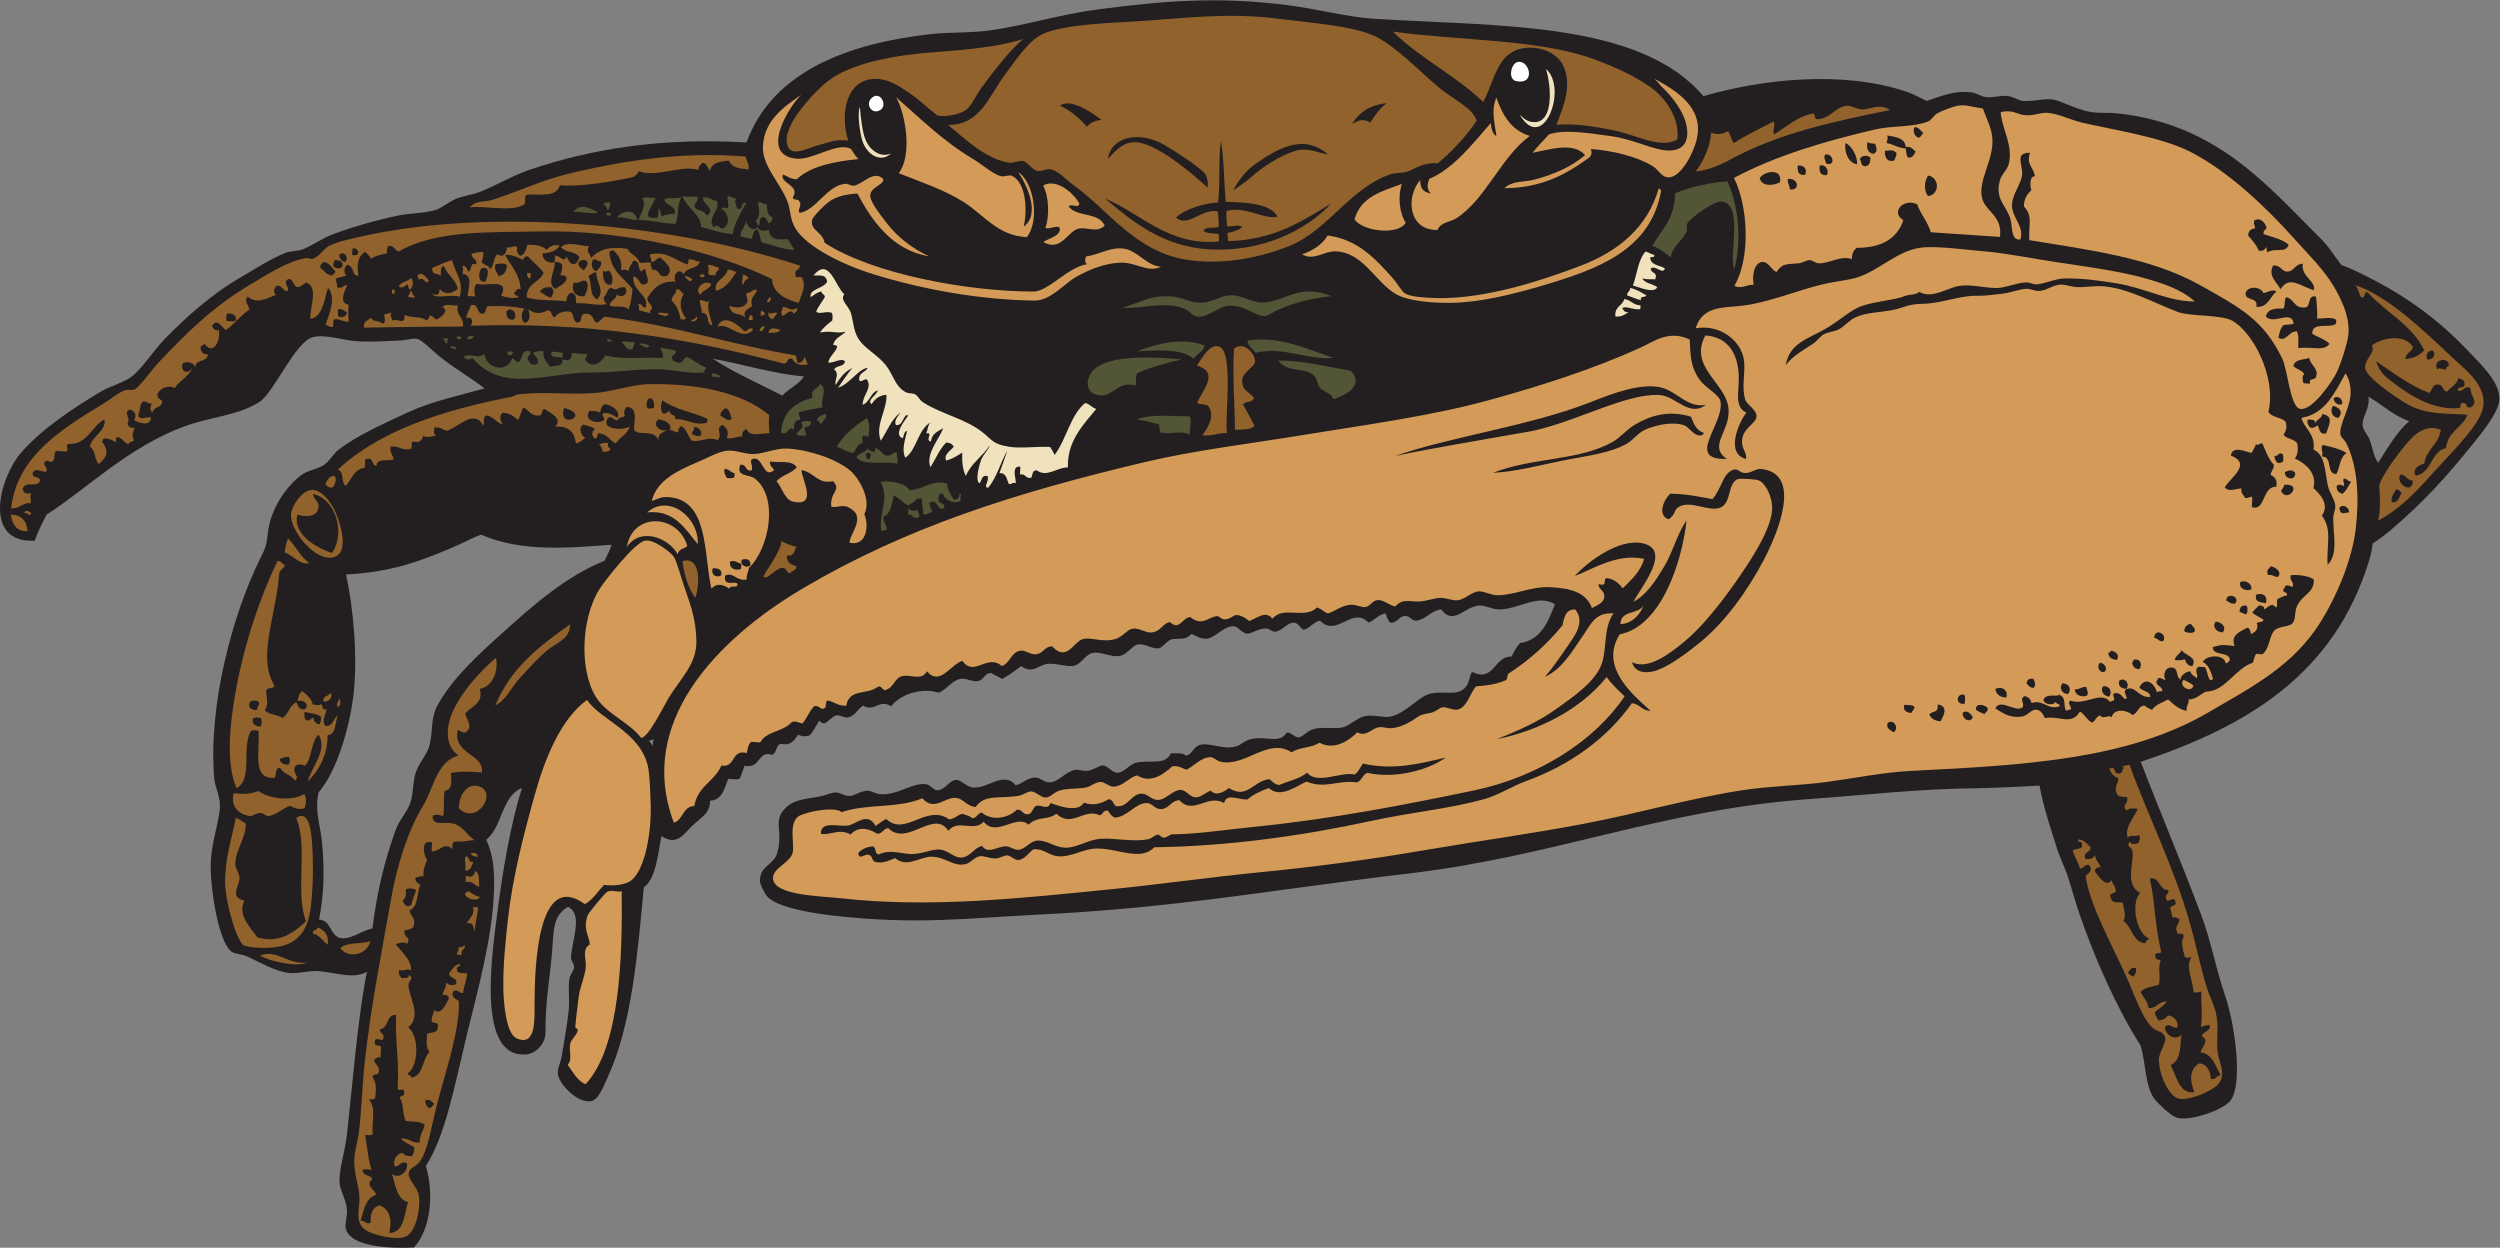 <?xml version="1.0" encoding="UTF-8" standalone="no"?>
<svg
   xmlns:dc="http://purl.org/dc/elements/1.1/"
   xmlns:cc="http://creativecommons.org/ns#"
   xmlns:rdf="http://www.w3.org/1999/02/22-rdf-syntax-ns#"
   xmlns:svg="http://www.w3.org/2000/svg"
   xmlns="http://www.w3.org/2000/svg"
   viewBox="0 0 773.84 386.227"
   height="386.227"
   width="773.84"
   xml:space="preserve"
   id="svg2"
   version="1.1"><rect x="0" y="0" width="773.84" height="386.227" fill="#808080" stroke="none"/><defs
     id="defs6" /><g
     transform="matrix(1.333,0,0,-1.333,0,386.227)"
     id="g10"><g
       transform="scale(0.1)"
       id="g12"><path
         id="path14"
         style="fill:#231f20;fill-opacity:1;fill-rule:evenodd;stroke:none"
         d="m 4971.16,1128.4 c 40.5,-106.31 90.96,-224.455 140.29,-355.666 23.05,-61.347 33.22,-122.148 55.98,-188.828 23.59,-69.121 43.44,-218.523 6.79,-247.383 -22.4,-20.488 -97.58,-45.976 -124.06,-32.488 -12,6.113 -32.82,24.735 -45.15,38.848 -24.38,27.898 -22.51,91.14 -34.72,127.469 -53.9,83.32 -108.43,206.972 -142.14,306.464 -9.01,26.622 -16.46,53.45 -24.52,79.27 -8.06,25.762 -20.6,49.746 -27.9,73.504 -13.8,44.953 -31.22,94.43 -39.69,143.66 -21.68,-1.65 -113.15,-5.87 -142.1,-6.09 -135.19,-1.01 -271.3,-16.66 -386.73,-24.78 -347.8,-24.43 -594,-132.751 -933.97,-173.091 -80.42,-9.543 -163.86,-20.547 -243.88,-31.387 -205.05,-27.785 -385.55,-52.863 -607.25,-63.703 -175.56,-8.582 -289.66,-24.969 -483.77,-3.328 -60.93,6.785 -132.37,20.274 -155.3,43.262 -7.03,7.031 -18.34,29.531 -18.41,37.039 -0.33,37.316 31.66,35.871 40.25,65.957 14.15,49.562 -9.65,71.387 15.69,100.441 20.98,24.02 49.69,24.08 82.63,30.26 12.05,2.27 28.12,9.51 36.46,9.49 12.34,-0.02 19.73,-8.34 32.28,-8.13 14.46,0.24 24.12,11.54 42.6,12.07 8.38,0.24 18.01,-6.85 29.32,-7.94 40.21,-3.91 77.82,29.55 108.97,22.53 7.4,-1.67 15.46,-13.34 22.97,-13.49 18.33,-0.34 28.2,22.57 43.4,23.96 12.37,1.13 24.67,-16.23 40.61,-17.66 34.6,-3.07 70.29,39.15 98.86,5.32 18.67,4.54 26.47,18.28 45.97,17.8 11.57,-0.28 20.1,-11.1 32.09,-11.12 20.31,0 36.06,23.72 58.65,28.9 7.68,1.77 18.84,-3.01 29.71,-1.99 14.95,1.41 27.61,13.24 36.66,12.46 9.73,-0.83 21.2,-16.4 31.69,-17.05 16.37,-1.02 28.72,20.2 46.37,23.75 31.79,6.43 66.55,-6.96 79.06,21.56 18.02,-0.76 23.09,2.19 35.45,-5.37 13.2,0.91 17.2,21.1 31.52,24.76 24.98,6.37 56.89,-13.2 86.37,-2.82 10.01,3.51 19.11,13.03 30.91,15.84 38.93,9.2 66.38,-11.89 84.61,15.21 8.36,2.83 17.6,-10.27 26.14,-10.71 9.91,-0.51 19.44,13.35 34.08,18.6 18.68,6.69 49.82,0.58 68.94,4.33 16.65,3.26 33.71,22.33 52.52,26.32 20.76,4.41 43.1,-4.61 59.63,-1.02 36.65,7.96 65.77,47.79 93.14,53.45 36.1,7.46 60.29,-7.59 81.62,15.41 7.79,8.39 7.54,23.41 14.29,34.86 52.76,-24.95 50.52,37.26 91.93,35.62 5.63,11.68 11.59,23 20.03,31.49 47.22,6.77 64.52,47.77 80.67,90.09 -40.84,25.28 -85.88,-13.47 -132.15,-12.02 -14.55,0.46 -28.9,9.83 -44.17,8.94 -32.69,-1.92 -60.16,-47.74 -87.17,-9.08 -23.52,-1.55 -38,-24.74 -58.46,-25.92 -10.86,-0.63 -14.19,9.64 -23.17,10.51 -17.76,1.72 -18.56,-15.89 -36.86,-15.44 -5.59,5.37 -9.08,12.57 -10.48,21.61 -17.67,-2.2 -25.51,-15.63 -40.23,-21.19 -39.32,39.49 -73.41,-36.17 -113.12,4.62 -15.48,-3.63 -22.21,-17.25 -37.25,-21.38 -9.96,3.41 -10.56,15.01 -22.78,16.45 -14.11,1.29 -27.85,-18.82 -43.2,-20.97 -6.97,-0.98 -12.24,6.61 -20.39,7.33 -17.4,1.56 -36.49,-12.9 -45.58,-11.86 -12.1,1.39 -19.73,15.55 -28.72,16.85 -23.78,3.44 -44.01,-26.57 -64.6,-28.49 -11.89,-1.11 -23.08,4.83 -35.05,11.31 -15.81,-14.04 -18.38,-10.31 -42.61,-12.07 -14.32,-1.04 -23.93,-20.12 -34.28,-21.58 -14.61,-2.06 -30.62,11.02 -47.15,9.14 -13.24,-1.51 -25.93,-24.04 -43.59,-26.92 -19.99,-3.27 -43.8,10.8 -62.21,7.16 -16.64,-3.3 -27.14,-26.45 -43.79,-29.89 -17.64,-3.66 -41.08,7.13 -62.4,4.18 -19.33,-2.67 -34.42,-24.08 -60.03,-4.92 -14.11,-10.52 -28.15,-21.12 -43.8,-29.9 -8.54,4.66 -17.75,8.73 -25.94,13.68 -16,0.45 -16.13,-16.22 -31.11,-18.8 -12.42,-2.13 -26.03,7.3 -38.44,5.57 -23.04,-3.23 -34.51,-27.32 -52.91,-32.27 -38.98,12.48 -88.48,-3.71 -109.57,-31.44 -29.68,17.54 -38.25,-14.81 -65.57,1.42 -12.14,-7.98 -17.82,-23.48 -34.68,-27.52 -8.22,-1.98 -18.24,5.93 -26.55,4.76 -15.49,-2.18 -25.53,-30.5 -39.62,-12.26 -8.41,-10.66 -13.54,-25.05 -23.2,-34.26 -8.64,-3.11 -18.59,-2.44 -26.75,1.8 -9.35,-15.45 -19.34,-26.52 -40.21,-21.2 -11.41,-2.94 -9.12,-21.57 -19.63,-25.53 -35.5,10.39 -25.22,-32.99 -64.4,-25.53 -3.65,-9.7 -6.71,-20.05 -10.91,-29.11 -5.26,-4.65 -17.6,-1.2 -26.94,-1.18 -8.91,-22.88 -14.3,-49.77 -42.23,-50.89 0.49,-30.62 -22.87,-39.486 -42.81,-59.818 -23.26,-23.699 -36.53,-43.875 -70.15,-22.156 -8.6,-45.606 -12.17,-96.992 -40.86,-119.641 -13.97,-146.472 -26.8,-316.043 -83.22,-439.16 -10.82,-23.621 -21.99,-54.265 -39.65,-57.039 -30.71,-4.824 -72.29,38.047 -76.44,61.844 -2.31,13.32 6.27,26.926 8.94,44.18 4.15,26.886 12.29,67.929 16.09,106.378 2.47,24.864 -2.31,52.754 2.02,74.481 1.33,6.691 10.35,18.105 10.51,23.176 0.34,10 -7.82,16.25 -7.32,24.375 2.56,41.355 28.69,100.269 -7.07,116.883 -35.89,-21.532 -32.43,-52.977 -36.9,-104.981 -5.87,-68.269 -15.51,-112.258 -15.28,-187.969 -0.61,-26.289 -22.96,-47.968 -45.45,-49.734 -112.24,-8.789 -80,220.437 -68.6,312.051 14.68,117.937 33.8,225.086 59.38,306.45 -46.99,-17.7 -45.53,-90.845 -82.67,-119.81 17.44,-39.875 19.2,-74.004 17.68,-121.308 C 1143.56,718.301 1106.75,588 1083.96,493.918 1055.41,376.086 1034.83,261.582 988.922,189.863 1007.76,127.512 1000.9,43.312 961.289,0.684 914.109,-1.633 814.723,-0.477 803.023,44.141 c -2.906,11.086 3.243,27.07 2.793,41.602 -0.687,22.356 -14.433,44.328 -16.808,60.832 -4.219,29.324 11.805,72.489 16.894,118.262 12.399,111.426 24.817,270.437 46.141,375.996 -32.125,-18.125 -71.516,-1.555 -113.32,1.641 -21.336,1.621 -44.453,-6.516 -65.969,-4.532 -33.414,3.067 -71.098,26.493 -101.813,39.668 -11.257,4.832 -26.824,3.895 -35.062,11.309 -28.809,25.957 -46.106,137.93 -46.66,194.168 -0.547,55.391 20.422,104.816 21.465,141.824 0.687,24.35 -11.735,44.97 -13.438,66.59 -13.336,169.14 41.621,375.28 105.629,506.3 11.875,24.31 15.453,27.92 19.051,61.4 6.179,57.54 43.039,108.7 77.719,135.08 14.71,11.18 35.937,12.81 52.312,23.35 13.844,8.91 21.555,26.07 35.285,36.44 44.746,33.8 103.828,59.46 157.934,84.91 56.554,26.6 120.914,39.78 179.904,56.58 -32.73,25.34 -66.19,43.95 -102.58,72.55 -16.22,12.75 -40.68,38.94 -53.867,42.42 -9.047,2.38 -25.149,-3.03 -36.059,-3.55 -29.781,-1.38 -68.023,-4.25 -104.605,-1.93 -30.203,1.92 -72.227,16.5 -100.828,9.76 -41.004,-9.66 -90.657,-128.08 -123.493,-149.91 -48.675,-32.36 -114.191,-35.1 -173.968,-56.98 -131.981,-48.29 -225.625,-144.04 -321.227,-205.28 -10.223,-19.25 -20.062,-38.92 -27.969,-60.81 -122.066,-6.13 -82.109,146.82 -31.008,205.06 48.242,54.98 118.089,101.2 182.531,139.98 23.344,14.04 51.269,20.64 70.937,34.03 23.989,16.35 55.457,64.62 77.5,87.34 53.508,55.13 113.426,107.93 179.95,146.12 31.75,18.22 65.343,40.91 102.257,55.81 12.539,5.07 29.082,3.42 42.399,9.1 24.004,10.23 42.82,24.93 67.969,34.23 45.593,16.88 97.093,32.03 152.16,43.52 26.8,5.59 56.597,4.72 84.41,12.24 15.78,4.28 32,19.51 49.53,26.53 19.47,7.77 40.91,9.87 57.86,17 40.72,17.13 74.75,37.76 116.91,51.85 138.82,46.41 300.25,73.86 499.66,61.98 59.68,165.41 237.76,230.68 428.83,251.78 43.81,4.84 89.65,1.91 137.89,8.65 79.02,11.06 163.46,37.57 251.02,48.82 147.39,18.93 274.24,30.93 442.38,9.1 63.21,-8.2 138.8,-27.45 194.94,-30.99 288.87,-18.3 618.23,-4.72 766.99,-179.86 132.99,39.06 322.64,60.96 472.29,10.08 13.93,-4.74 34.26,-15.56 46.35,-21.02 41.2,14.08 66.14,23.89 102.82,19.96 12.37,-1.32 22.76,-9.86 35.06,-11.31 16.1,-1.89 34.1,4.89 50.92,2.56 12.92,-1.8 23.72,-10.46 35.06,-11.32 31.88,-2.41 56.13,12.13 89.34,-3.01 8.33,-3.79 41.15,-16.28 51.42,-19.05 37.05,-10.01 43.16,-1.84 93,-8.55 220.23,-29.69 332.94,-165.65 455.31,-287.28 21.81,-21.68 31.11,-38.77 49.5,-63.02 29.11,-10.14 78.77,-35.67 112.7,-55.33 68.11,-39.46 130.49,-89.12 184.17,-146.68 25.07,-26.89 73.47,-70.38 70.07,-112.17 -2.24,-27.61 -36.56,-70.68 -60.47,-100.41 -62.93,-78.28 -115.2,-135.58 -189.48,-199.21 -10.62,-9.09 -32.95,-26.21 -43.99,-32.86 -1.16,-11.23 -4.6,-27.85 -8.74,-41.21 -81.29,-261.77 -278.96,-381.93 -529.77,-465.89 z m -3551.07,504.08 c -6.1,-19.27 -11.38,-25.51 -15.91,-37.08 -89.91,-35.87 -165.84,-103.15 -236.57,-166.85 -60.53,-54.5 -117.66,-107.09 -151.64,-168.91 -16.068,-29.23 -9.96,-53.82 -18.064,-91.32 -4.277,-19.75 -22.254,-38.59 -30.933,-60.61 -9.082,-22.99 -6.172,-50.17 -13.907,-73.69 -6.976,-21.2 -25.703,-40.258 -34.105,-63.375 -25.324,-69.707 -43.395,-143.055 -54.191,-229.18 -26.27,-5.156 -52.461,-28.223 -76.082,-21.766 -22.071,6.035 -20.313,41.903 -47.926,42.02 12.054,59.902 13.191,119.347 6.426,184.64 -3.399,32.821 -16.868,70.761 -7.469,110.941 44.66,51.46 72.57,157.38 80.531,221.44 11.551,92.98 -0.156,208.78 -16.699,284.69 105.148,5.1 177.621,31.81 261.339,69.02 19.74,8.78 35.57,18.15 52.3,23.35 94.88,-41.08 202.71,-30.57 302.9,-23.32 z m 98.05,-451.34 c -1.75,-5.96 -2.72,-9.83 -1.98,-16.23 -1.76,3.2 -7.45,10.34 -9.61,12.22 3,0.85 6.59,1.33 11.59,4.01 z m 4076.25,738.21 c -26.25,-21.57 -50.14,-62.11 -72.16,-96.65 -11.44,16.01 -12.39,35.79 -20.18,55.09 -3.84,9.53 -14.97,21.03 -15.83,30.91 -1.9,21.55 17.82,39.45 13.5,67.75 35.17,-20.97 57,-43.42 94.67,-57.1 z m -3727.18,103.99 c -13.16,-19.07 -35.13,-28.08 -50.73,-44.36 -54.57,27.83 -112.01,53.14 -161.43,85.47 62.75,-10.83 141.77,-35.54 212.16,-41.11 v 0" /><path
         id="path16"
         style="fill:#91622b;fill-opacity:1;fill-rule:evenodd;stroke:none"
         d="m 5522.17,1688.38 c 5.73,19.68 4.86,58.42 2.41,80.43 3.63,19.07 33.89,60.71 46.99,77.44 22.57,28.83 52.16,70.74 96.11,53.25 -4.69,-35.16 -32.87,-43.46 -38.07,-78.04 -10.35,-4.17 -30.17,-10.94 -19.82,-28.51 37.02,5.63 34.48,56.53 69.96,63.96 4.51,39.63 37.63,46.53 49.96,77.23 -38.28,4.38 -91.6,-2.4 -138.66,24.24 -18.34,10.36 -95.73,60.33 -98.83,84.24 -2.69,20.72 25.3,35.8 15.49,52.69 24.69,18.35 75.48,27.53 95.28,-3.42 -2.23,-13.45 -17.35,-12.14 -16.86,-28.71 22.85,4.44 29.89,7.62 43.2,20.97 -29.81,59.98 -85.63,85.04 -131.28,134.19 -11.03,3.01 -3.11,-15.64 -15.66,-10.89 -4.77,8.87 -6.49,20.43 -13.05,27.74 75.89,-24.85 160.96,-107.67 224.57,-167.31 30.38,-28.48 89.51,-70.92 69.08,-127.02 -15.07,-41.41 -80.57,-105.08 -110.81,-138.82 -41.25,-46.03 -78.72,-86.47 -130.01,-113.66 z m 214.69,307.96 v 0 c -16.24,7.77 -20.52,-14.7 -30.11,-3.95 0.91,9.63 17.86,0.91 15.86,13.86 1.05,9.32 -6.93,10.73 -14.06,12.89 -4.01,-15.69 -17.72,-20.27 -25.97,-31.09 -11.52,1.12 -8.21,15.19 -19.81,16.25 -15.13,2.37 -14.26,-13.53 -22.19,-19.4 -47.56,19.03 -84.12,47.66 -123.39,73.95 5.86,-15.58 12.1,-27.37 24.35,-37.45 48.86,-40.22 108.78,-78.7 171.33,-71.2 -0.31,7.82 1.93,12.71 9.72,11.28 7.64,-0.77 2.27,-12.93 14.26,-9.91 20.69,11.98 -1.17,26.06 0.01,44.77 z m -77.63,44.02 v 0 c 9.66,3.45 9.97,-0.02 20.8,-1.4 -1.62,8.25 6.3,5.59 6.74,11.49 -2.34,19.14 -38.79,11.8 -27.54,-10.09 z m -9.1,42.4 v 0 c -13.08,3.47 -18.72,-12.17 -13.27,-20 11.52,-1.68 20.58,10.03 13.27,20 z m -76.01,-287.42 v 0 c -13.43,-18.43 27.68,-49.15 28.92,-13.89 -14.53,0.36 -14.74,13.24 -28.92,13.89 z m -11.31,-35.05 v 0 c -3.45,-10.65 -13.22,-17.59 -7.93,-29.33 15.35,-1.57 16,13.69 22.39,22.38 -5.58,1.64 -4.8,8.85 -14.46,6.95 v 0" /><path
         id="path18"
         style="fill:#d39b57;fill-opacity:1;fill-rule:evenodd;stroke:none"
         d="m 4712.21,2339.75 c -2.16,36.38 9.15,55.39 -12.64,78.46 0.41,18.72 8.32,28.88 17.45,37.63 -2.98,9.57 -5.06,32.13 8.14,32.3 -3.22,22.46 -20.77,27.1 -11.27,54.48 -35.69,0.6 -17.37,-25.59 -18.25,-49.52 -0.84,-23.3 -27.34,-50.18 -23.22,-79.03 3.65,-25.53 28.11,-43.91 18.99,-72.92 -23.42,-1.93 -17.52,30.92 -23.56,49.34 -10.43,31.88 -35.64,44.41 -23.92,88.17 3.65,13.64 17.2,24.52 20.43,37.43 10.8,43.37 -13.71,75.65 -18.77,120.66 27.89,7.33 38.7,-5.32 56.26,-6.77 22.47,-1.84 35.86,6.9 54.09,5.33 24.41,-2.1 53.49,-17.01 82,-23.42 82.34,-18.5 183.87,-33.87 249.19,-67.47 87.71,-45.1 175.84,-128.93 240.21,-201.19 47.5,-53.33 84.14,-84.87 112.26,-150.81 9.87,-23.18 17.35,-51.21 12.65,-78.47 -3.21,-18.45 -15.14,-57.93 -26.4,-81.8 -8.69,-18.42 -58.49,-92.46 -86.21,-83.76 -21.72,6.81 -27.7,90.63 -39.96,116.11 -43.18,89.62 -95.91,117.64 -191.5,171.06 -112.32,62.76 -250.84,80.56 -395.97,104.19 z m 668.34,-182.18 v 0 c 1.28,10.14 -0.69,34.93 -2.56,50.92 -20.86,5.73 -10.72,-23.99 -25.57,-25.15 -26.15,-2.34 -24.29,19.78 -43.17,23.79 -6.4,-4.4 -1.34,-21.93 -7.75,-26.34 -19.62,1.14 -36.1,-1.37 -40.02,-18.21 17.6,-20.78 59.71,16.87 64.57,-16.27 -6.11,-3.66 -17.16,-1.7 -24.16,-4.35 -7.75,-8.57 -9.62,-20.89 -10.91,-29.12 18.49,-9.98 23.25,16.33 42.79,15.04 5.86,-14.11 1.99,-25.73 3.35,-39.03 28.64,5.22 58.37,-8.89 72.32,10.06 -10.05,10.81 -27.4,15.23 -40.2,23.61 -0.2,29.02 40.58,11.16 55.27,23.14 0.21,2.98 0.4,5.95 0.6,8.93 -11.28,8.06 -31.24,2.8 -44.56,2.98 z m -3.24,-137.09 v 0 c 8.82,21.11 -12.45,27.83 -14.84,45.77 -13.69,-4.59 -33.15,-2.6 -37.06,-18.4 6.66,-8.17 20.85,-9.75 25.56,-19.63 -6.48,-1.43 -4.02,-18.1 -1.4,-20.8 4.95,-0.33 9.9,-0.66 14.86,-0.99 -4.73,13.05 10.76,8.97 12.88,14.05 z m -29.99,264.69 v 0 c -20.38,-1.72 -19.4,-18.62 -37.05,-18.4 -11.46,0.14 -14.98,15.89 -31.89,14.08 -12.78,-23.89 9.45,-39.78 17.21,-54.89 21.39,32.81 45.64,6.26 77.46,-2.21 5.14,21.71 -30.34,30.97 -25.73,61.42 z m -90.89,68.79 v 0 c -1.92,9.65 5.29,8.88 6.93,14.45 -2.94,10.59 -13.64,25.8 -28.72,16.86 -2.75,-8.94 2.31,-11.03 1.78,-18.03 -9.16,-1.24 -15.64,-5.58 -16.06,-16.83 9.23,-10.59 18.68,-20.97 24.55,-34.48 11.77,-3.86 13.52,3.74 18.43,7.71 -0.57,-5.15 0.04,-9.28 2.18,-12.08 17.35,11.78 42.15,-3.73 48.93,17.6 -15.1,13.85 -42.84,18.59 -58.02,24.8 z m -0.27,-137.29 v 0 c -6.02,15.17 -36.66,18.57 -41.8,-0.18 -1.2,-18.76 31.01,-8.32 24.75,-31.51 28,-2.17 31.53,23.67 47.16,35.64 -10.08,5.83 -19.48,-1.53 -30.11,-3.95 v 0" /><path
         id="path20"
         style="fill:#d39b57;fill-opacity:1;fill-rule:evenodd;stroke:none"
         d="m 5093.48,1305.25 c -5.57,-18.86 -36.16,-0.76 -22.98,13.48 8.33,-3.91 17.11,-7.42 22.98,-13.48 v 0" /><path
         id="path22"
         style="fill:#d39b57;fill-opacity:1;fill-rule:evenodd;stroke:none"
         d="m 4644.06,2347.32 c -53.49,3.58 -106.97,7.18 -160.47,10.77 -8.55,27.39 -24.25,42.16 -31.46,64.8 -31.15,15.49 -63.3,-17.95 -32.32,-36.64 -15.27,-45.45 -53.7,-64.4 -108.77,-64.33 -6.38,-5.52 -11.09,-12.93 -10.72,-26.15 -26.19,9.43 -53.26,-11.32 -78.26,-9.66 -6.94,0.45 -13.41,7.48 -20.4,7.33 -7.04,-0.15 -15.87,-6.45 -24.36,-7.32 -29.23,-2.98 -37.44,0.95 -52.12,-20.38 -14.03,6.65 -18.99,25.53 -34.27,23.2 -20.68,-3.17 -22.35,-40.36 -18.44,-52.49 -17.63,0.05 -28.39,-10.61 -44.98,-2.95 39.31,68.98 30.45,188.64 -1.06,250.8 96.64,51.44 207.86,84.44 326.93,112.38 40.66,9.53 87.93,4.71 123.62,18.55 9,3.5 12.91,14.36 22.21,19.41 11.57,6.29 37.95,16.1 48.94,17.61 18.15,2.49 33.65,-3.74 56.26,-6.76 10.19,-28.03 20.34,-45.1 22.15,-70.14 3.73,-51.49 -38.47,-102.55 -21.66,-144.81 9.74,-24.49 45.86,-38.21 39.18,-83.22 z m -166.54,142.51 v 0 c -9.53,-12.6 -10.62,-36.5 -0.22,-47.74 27.3,3.63 26.9,42.83 0.22,47.74 z m -31.25,112.55 v 0 c -5.63,-6.97 -1.22,-23.85 10.29,-24.57 4.22,2.64 6.47,7.53 9.71,11.28 -7.23,3.94 -9.15,12.51 -20,13.29 z m -21.02,-46.35 v 0 c -1.33,20.27 -22.03,23.63 -42.98,26.76 2.71,-9.58 -0.18,-6.74 -1.2,-17.83 16.9,-2.01 24.94,-11.76 43.98,-11.9 1.7,-6.91 1.64,-15.36 4.55,-21.2 12.51,-2.58 14.32,7.08 18.83,13.65 -6.61,4.49 -9.04,12.61 -23.18,10.52 z m -48.34,-8.7 v 0 c -0.6,-16.86 6.29,-27.41 22.38,-22.39 0.4,7 5.7,8.4 4.17,17.63 -8.32,8.73 -15.71,5 -26.55,4.76 z m -22.77,16.46 v 0 c -7.35,0.09 -14.34,0.51 -17.64,4.17 -2.85,-15.55 0.95,-25.28 13.07,-27.75 11.11,3.26 8.46,13.07 4.57,23.58 z m -35.28,-36.43 v 0 c 4.47,-5.42 1.61,-17.24 13.85,-15.87 7.81,1.74 10.96,8.8 10.32,20.21 -6.58,6.59 -22.63,4.61 -24.17,-4.34 z m -33.27,38.05 v 0 c -3.84,-16.98 4.55,-45.96 26.52,-49.55 1.99,15.35 -10.09,41.12 -26.52,49.55 z m -46.57,-26.73 v 0 c -6.35,-5.51 -0.02,-14.21 1.58,-21 22.78,-7.27 16.15,24.4 -1.58,21 z m -13.68,-25.95 v 0 c -1.24,-13.19 0.98,-23.38 16.44,-21.99 7.56,11.81 -4.88,26.91 -16.44,21.99 z m -50.71,0.43 v 0 c -1.24,-13.2 0.98,-23.39 16.42,-22 4.91,7.16 3.9,23.23 -16.42,22 z m -23.01,-31.29 v 0 c -1.5,-10.65 4.53,-14.7 4.36,-24.18 25.25,-3.81 19.98,27.43 -4.36,24.18 z m -65.57,1.41 v 0 c 6.17,-19.66 31.47,-17.37 47.15,-9.13 6.78,35.45 -38.74,25.24 -47.15,9.13 v 0" /><path
         id="path24"
         style="fill:#91622b;fill-opacity:1;fill-rule:evenodd;stroke:none"
         d="m 4389.24,2642.03 c -135.77,-27.69 -260.94,-54.62 -371.9,-115.33 -24.56,-13.42 -50.78,-24.19 -79.47,-27.5 20.72,29.02 32.45,57.76 35.91,90.12 17.15,-6.08 26.34,-2.64 39.02,3.35 5.71,-8.06 7.43,-19.61 13.07,-27.73 29.11,18.96 61.36,34.32 92.93,50.47 4.64,-12.46 -4.09,-19.98 0.99,-29.92 28.06,16.96 51.14,39.62 86.78,47.9 11.26,2.39 5.16,-10.41 11.1,-12.68 32.63,-0.39 43.13,28.58 70.73,31.07 11.63,1.05 24.01,-9.19 38.24,-8.54 14.11,0.65 38.26,14.51 62.6,-1.21 v 0" /><path
         id="path26"
         style="fill:#525637;fill-opacity:1;fill-rule:evenodd;stroke:none"
         d="m 4027.12,2272.32 c -13.98,28.09 22.87,148.91 -28.26,157.13 -16.87,2.7 -71.11,-35.59 -81.05,-51.29 -2.92,-4.59 0.82,-13.29 -1.2,-17.82 -9.84,-22.09 -33.92,-36.35 -36.88,-60.21 -13.68,9.48 -25.59,20.51 -42.97,26.76 21.12,36.64 52.44,61.61 52.96,121.82 34.39,15.08 84.9,25.08 121.25,27.67 24.1,-50.41 35.17,-133.54 16.15,-204.06 v 0" /><path
         id="path28"
         style="fill:#91622b;fill-opacity:1;fill-rule:evenodd;stroke:none"
         d="m 3895.12,2573.71 c -40.46,-23.33 -94.69,11.29 -153.73,22.27 -42.94,7.97 -82.68,15.36 -127.57,11.54 18.36,44.81 37.46,95.17 15.32,139.27 -19.97,39.79 -89.28,54.31 -126.78,23.44 -29.98,-24.7 -36.89,-69.37 -58.09,-109.53 -63.1,60.46 -147.62,102.19 -209.92,163.34 153.81,-21.5 338.26,-16.88 467.31,-64.21 52.52,-19.27 110.32,-46 144.18,-75.35 26.31,-22.8 54.28,-64.62 49.28,-110.77 v 0" /><path
         id="path30"
         style="fill:#d39b57;fill-opacity:1;fill-rule:evenodd;stroke:none"
         d="m 3023.52,2306.88 c 24.99,8.74 46.21,21.8 59.64,43.75 70.76,-9.39 111.06,-54.92 151.51,-99.72 9.11,-10.09 20.28,-30.19 27.53,-34.68 13.37,-8.32 47.34,-10.26 73.89,-10.94 109.28,-2.77 240.76,39.06 336.42,75.92 85.13,32.81 153.93,88.43 179.17,179.01 2.56,-1.5 5.14,-2.97 5.55,-6.35 -24.93,-138.63 -148.72,-182.13 -277.46,-220.16 -70.02,-20.69 -144.95,-38.87 -211.59,-39.53 -47.63,-0.47 -99.87,4.86 -126.99,20.47 -47.47,27.32 -76.51,99.19 -142.6,99.12 -23.56,-0.02 -49.16,-22.59 -75.07,-6.89 v 0" /><path
         id="path32"
         style="fill:#efe2bd;fill-opacity:1;fill-rule:evenodd;stroke:none"
         d="m 3823.04,2211.41 c -2.27,-5.94 -15.08,0.17 -12.69,-11.09 -11.53,2.97 -21.11,7.64 -32.09,11.11 -0.19,8.75 7.34,8.67 7.15,17.43 15.29,-3.42 26.32,-10.56 37.63,-17.45 z m -13.49,-22.98 c -0.19,-2.97 -0.4,-5.94 -0.59,-8.91 -16.69,-2.23 -31.73,7.96 -41.62,2.79 2.38,-5.39 4.85,-10.69 14.28,-9.91 -8.44,-5.29 -16.18,-11.36 -30.53,-9.9 -2.27,23.95 16.32,24 20.63,40.41 15.99,-1.87 20.02,-14.2 37.83,-14.48 z m 56.5,85.75 c -4.3,-15.78 -23.97,9.75 -32.89,-0.77 0.34,-10.91 17.21,-7.35 10.3,-24.57 -15.79,0.54 -15.3,-0.91 -29.72,2 5.75,-11.76 24.41,-12.23 34.46,-20.23 -6.63,-15.83 -42.36,-0.04 -56.45,3.79 9.64,26.28 12.31,60.57 29.15,78.64 8.39,-1.07 12.02,-6.28 20.41,-7.34 0.96,-6.44 -4.63,-5.38 -9.31,-5.35 -0.42,-19.02 21.63,-18.39 34.05,-26.17 v 0" /><path
         id="path34"
         style="fill:#d39b57;fill-opacity:1;fill-rule:evenodd;stroke:none"
         d="m 3552.4,2581.8 c -66.76,-48.53 -102.73,-148.06 -171.06,-191.49 -14.86,-9.45 -35.21,-7.94 -43.59,-26.93 -68.56,-0.56 -73.15,77.34 -39.98,116.12 0.64,-23.71 9.05,-27.53 24.75,-31.52 -8.77,9.78 -9.28,18.81 -3.5,34.22 55.51,22.64 102.28,83.18 142.86,129.55 0.89,-13.25 3.8,-24.64 12.85,-30.71 -1.21,18.1 -14.22,59.92 0.06,89.55 14.23,-39.77 33.35,-75.27 77.61,-88.79 v 0" /><path
         id="path36"
         style="fill:#ffffff;fill-opacity:1;fill-rule:evenodd;stroke:none"
         d="m 3519.18,2709.39 c -18.57,6.53 -9.68,41.98 5.96,44.38 26.99,4.15 42.28,-55.26 -5.96,-44.38 v 0" /><path
         id="path38"
         style="fill:#91622b;fill-opacity:1;fill-rule:evenodd;stroke:none"
         d="m 3339.2,2518.5 c -37.17,1.58 -50.72,-12.21 -69.94,-19.18 -11.81,-4.28 -27.57,-2.58 -39.23,-6.32 -93.03,-29.87 -146.33,-130.54 -235.04,-166.3 -63.13,-25.45 -155,-47.67 -246.86,-31.19 -70.49,12.66 -126.33,58.09 -169.53,97.95 -31.44,29.02 -50.45,48.27 -90.3,77.7 -15.87,11.72 -29.75,28.78 -48.53,33.11 -9.13,2.11 -21.22,-5.5 -30.11,-3.95 -14.59,2.55 -21.75,20.8 -34.26,23.2 -10.2,1.96 -21.31,-5.66 -33.09,-3.75 -52.72,8.57 -100.08,53.65 -140.75,87.66 75.07,-0.3 92.79,64.21 133.72,118.77 23.28,31.04 53.67,78.04 86.81,92.67 50.95,22.5 156.39,25.08 225.86,29.62 110.79,7.21 203.75,20.34 322.73,5.19 65.15,-8.29 166.96,-16.04 218.3,-38.53 49.37,-21.64 110.04,-86.34 155.84,-123.9 30.07,-24.64 73.77,-43.5 84.2,-73.81 -27.04,-41.28 -64.76,-77.96 -89.82,-98.94 z m -199.84,91.03 c 12.34,6.89 26.86,14.53 42,3.15 11.86,16.3 21.57,33 38.84,45.15 -37.86,-3.62 -63.81,-20.86 -80.84,-48.3 z m -287.09,-272.18 -2.27,19 c 15.4,2.69 26.68,7.14 34.47,13.59 -6.34,7.51 -25.6,-0.14 -35.27,2.5 -0.53,11.09 -2.2,23.02 -1.09,35.18 46.18,12.04 83.19,-20.53 118.59,-13.35 -17.17,32.55 -79.82,33.02 -120.52,34.56 -3.99,45.94 -3.86,98.2 -10.95,141.42 -6.44,-40.3 -1.18,-94.14 -6.6,-142.83 -31.32,-2.21 -74.1,-13.36 -97.88,-35.22 28.15,-24.26 57.08,20.94 96.48,14.42 1.82,-8.08 3.33,-23.39 2.4,-36.14 -6.88,-3.96 -30.72,2.41 -35.31,-9.41 12.74,-7.91 28.71,-4.35 35.57,-7.49 0.23,-4.15 1.07,-9.01 0.87,-16.85 -117.36,-11.2 -181.78,65.67 -264.23,99.33 62.97,-53.06 134.19,-111.9 242.83,-117.79 116.47,-6.31 220.12,40.32 281.77,106.45 -66.89,-39.75 -129.17,-83.77 -238.86,-87.37 z m 59.8,177 c -22.93,-16.36 -39.64,-42.05 -48.76,-59.41 17.22,11.87 29.27,19.73 43.99,32.86 27.29,24.34 68.34,49.4 99.49,58.99 28.97,8.93 50.83,-3.25 77.06,-8.16 -57.3,50.37 -119.34,13.14 -171.78,-24.28 z m -114.71,-19.16 c -15.95,16.81 -66.61,50.22 -94.07,66.01 -56.86,32.67 -122.9,20.13 -130.58,-33.02 21.58,24.83 43.35,46.61 80.06,36.41 50.83,-14.12 119.38,-73.76 151.31,-102.69 1.53,7.89 0.85,22.59 -6.72,33.29 z m -335.72,156.86 c 24.35,-11.54 44.84,-28.69 62.38,-48.96 7.09,10.02 23.64,15.82 33.89,15.63 -18.61,15.44 -72.24,52.16 -96.27,33.33 v 0" /><path
         id="path40"
         style="fill:#d39b57;fill-opacity:1;fill-rule:evenodd;stroke:none"
         d="m 3145.39,2388.24 c 14.54,52.69 64.18,65.24 109.98,82.17 -10.74,-31.73 -4.5,-70.43 8.89,-90.15 -19.07,-30.89 -102.1,-19.18 -118.87,7.98 v 0" /><path
         id="path42"
         style="fill:#525637;fill-opacity:1;fill-rule:evenodd;stroke:none"
         d="m 3096.46,1970.65 c -4.64,14.38 -22.19,16.01 -31.09,25.97 -6.63,7.4 -6.39,21.17 -13.07,27.74 -22.94,22.59 -59.53,4.83 -84.17,35.5 53.57,1.75 124.69,-16.43 168.57,-23.26 32.46,-33.35 -11.29,-57.16 -40.24,-65.95 v 0" /><path
         id="path44"
         style="fill:#525637;fill-opacity:1;fill-rule:evenodd;stroke:none"
         d="m 3096.89,2066.14 c -65.68,-4.76 -115.85,27.64 -181.26,12.17 -6.52,9.21 -17.88,14.21 -19,28.14 72.51,12.87 143.02,-21.49 200.26,-40.31 v 0" /><path
         id="path46"
         style="fill:#525637;fill-opacity:1;fill-rule:evenodd;stroke:none"
         d="m 3091.62,2209.77 c -42.64,-4.53 -81.37,-13.62 -121.45,-30.65 -10.44,-4.43 -27.14,-15.63 -33.89,-15.63 -23.24,0.01 -45.01,26.74 -84.98,23.62 -20.59,-1.62 -44.74,-25.29 -67.37,-25.33 -14.78,-0.03 -20.84,14.74 -37.43,20.42 -46.11,15.78 -91.35,-2.05 -140.27,0.46 28.89,7.86 60.37,26.27 94.31,26.5 44.07,2.79 57.09,-14.45 85.59,-14.7 34.6,-0.3 47.68,20.58 81.19,16.89 16.6,-1.82 46.21,-17.08 62.86,-16.64 54.38,1.46 85.29,45.97 161.44,15.06 v 0" /><path
         id="path48"
         style="fill:#91622b;fill-opacity:1;fill-rule:evenodd;stroke:none"
         d="m 2913.18,1908.33 c -9.41,-9.51 -28.49,-7.95 -45.38,-8.89 -0.38,54.49 -6.25,121.35 -2.29,188.2 23.22,19.53 50.53,-13.65 48.72,-30.13 -1.39,-12.77 -28.82,-23.65 -29.73,-42.78 -1.1,-22.69 11.8,-23.91 27.12,-40.62 -1.55,-13.17 -20.3,-6.65 -24.96,-16.24 9.24,-16.15 18.01,-32.72 26.52,-49.54 v 0" /><path
         id="path50"
         style="fill:#91622b;fill-opacity:1;fill-rule:evenodd;stroke:none"
         d="m 2849.37,1891.72 c -21.51,1.15 -34.28,-7.7 -57.06,-5.12 11.87,17.49 30.2,44.6 13.51,67.75 -5.89,5.1 -19.59,3.38 -26.35,7.74 14.56,30.84 52.54,70.49 -0.15,86.57 11.41,15.7 28.47,50.33 50.73,44.35 36.43,-9.78 12.56,-173.53 19.32,-201.29 v 0" /><path
         id="path52"
         style="fill:#525637;fill-opacity:1;fill-rule:evenodd;stroke:none"
         d="m 2797.37,2095.2 c -4.12,-15.55 -18.45,-19.41 -25.97,-31.08 -26.78,25.38 -88,19.42 -130.15,17.69 39.25,15.73 103.59,33.85 156.12,13.39 v 0" /><path
         id="path54"
         style="fill:#525637;fill-opacity:1;fill-rule:evenodd;stroke:none"
         d="m 2762.6,1888.59 c -27.39,10.75 -42.22,-1.28 -68.34,4.59 0.53,7 -4.54,9.1 -1.78,18.03 -16.18,5.44 -34.38,9.1 -52.89,12.51 35.55,12.48 73.09,7.47 122.83,6.67 5.38,-9.28 -0.2,-28.14 0.18,-41.8 v 0" /><path
         id="path56"
         style="fill:#525637;fill-opacity:1;fill-rule:evenodd;stroke:none"
         d="m 2744.46,2062.93 c -36.32,-8.57 -72.16,-17.7 -103.63,-31.84 -5.67,-11.84 -0.05,-16.81 -4.97,-29.51 -30.28,13.4 -52.81,-20.49 -73.11,-21.96 -48.39,-3.51 -45.73,46.56 -13.44,66.57 47.51,29.44 144.54,20.78 195.15,16.74 v 0" /><path
         id="path58"
         style="fill:#d39b57;fill-opacity:1;fill-rule:evenodd;stroke:none"
         d="m 2565.32,2373.46 c -19.66,-18.92 -42.96,-0.87 -63.21,-7.7 -24.34,-8.22 -38.55,-53.19 -79.65,-30.47 12.97,9.18 42.58,14.54 38.05,33.26 -5.89,6.54 -20.92,-3.63 -32.88,-0.77 9.08,27.19 8.89,70.81 -5.3,98.86 30.37,17.53 70.6,-17.24 83.78,-41.44 1.09,-12.99 -20.89,0.42 -24.37,-7.32 18.63,-25.4 68.99,-12.06 83.58,-44.42 v 0" /><path
         id="path60"
         style="fill:#91622b;fill-opacity:1;fill-rule:evenodd;stroke:none"
         d="m 2376.52,2807.01 c -27.98,-21.51 -73.24,-80.01 -97.12,-112.87 -15.97,-21.98 -23.19,-44.42 -39.45,-54.07 -15.73,-9.33 -46.77,-14.84 -63.4,-10.67 -20.9,15.48 -40.16,35.34 -65.16,52.14 -23.23,15.61 -49.71,34.95 -84.37,32.52 -57.79,-4.04 -78.37,-73.71 -57.47,-143.3 -27.05,4.38 -42.98,-3.63 -66.23,-9.57 -30.86,-7.9 -76.91,-37.15 -76.66,14.1 0.05,9.43 5.52,23.5 11.31,35.05 14.05,28.02 51.71,71.93 81.07,96.05 55.23,45.35 161.6,63.34 249.46,69.82 74.96,5.52 149.88,12.18 208.02,30.8 v 0" /><path
         id="path62"
         style="fill:#525637;fill-opacity:1;fill-rule:evenodd;stroke:none"
         d="m 2232.99,1736.11 c -13.06,-11.52 -38.1,-2.03 -43.79,14.87 -10.52,2.44 -9.61,-8.19 -10.1,-17.23 3.97,-5.85 16.07,-4.6 13.85,-15.86 -18.02,-11 -14.16,25.38 -35.05,11.31 1.48,-8.02 4.73,-14.5 7.51,-21.4 -9.36,1.12 -10.46,-7.23 -21.2,-4.54 -2.47,17.09 -2.48,20.33 -3.55,36.05 -3.96,0.27 -7.92,0.54 -11.87,0.8 -3.59,-8.7 -13.31,-10.38 -19.04,-16.63 -13.48,5.93 -20.31,17.68 -34.26,23.2 -5.07,-19.8 -6.91,-43.3 -24.19,-49.12 -2.34,-16.7 22.55,-32.09 -5.17,-32.49 -5.67,43.93 20.32,72.68 -1.33,113.51 16.33,3.26 57.06,-1.07 67.35,-19.44 32.52,1.08 52.86,26.28 87.57,15.02 0.13,-16.68 8.78,-25.9 15.43,-36.86 8.4,-0.01 13.01,4.32 12.89,14.06 8.36,0.78 -3.42,-16.04 4.95,-15.25 v 0" /><path
         id="path64"
         style="fill:#525637;fill-opacity:1;fill-rule:evenodd;stroke:none"
         d="m 2131.73,1695.14 c -13.78,-2.73 -11.11,8.94 -23.37,7.54 0.33,4.95 0.66,9.9 1,14.86 5.31,-6.4 11.49,-7.71 20.6,-4.36 1.72,-6.22 8.52,-12.4 1.77,-18.04 v 0" /><path
         id="path66"
         style="fill:#525637;fill-opacity:1;fill-rule:evenodd;stroke:none"
         d="m 2083.45,1820.77 c -35.64,7.3 -79.23,-6.14 -94.49,15.3 4.86,10.43 20.08,9.03 25.17,19.2 4.78,-2.15 18.75,-15.82 18.03,1.78 10.99,-2.51 14.66,-11.43 22.77,-16.46 15.78,-5.24 16.29,6.97 27.34,7.12 -0.53,-9.79 4.03,-15.13 1.18,-26.94 z m -63.97,25.18 v 0 c -4.09,0.41 -6.63,-0.96 -9.12,-2.37 -1.04,-5.57 2.91,-6.78 2.18,-12.08 10.14,-2.78 11.35,9.7 6.94,14.45 v 0" /><path
         id="path68"
         style="fill:#525637;fill-opacity:1;fill-rule:evenodd;stroke:none"
         d="m 2015.92,1882.02 c -2.49,2.48 -6.49,3.64 -11.68,3.76 -3.96,-9.13 -0.72,-6.71 -1.2,-17.83 -13.9,-0.08 -13.97,-16.01 -22.4,-22.38 -15.36,2.43 -24.3,10.47 -37.82,14.48 17.3,29.27 43.23,48.68 70.15,66.93 7.36,-12.63 6.33,-29.64 2.95,-44.96 v 0" /><path
         id="path70"
         style="fill:#ffffff;fill-opacity:1;fill-rule:evenodd;stroke:none"
         d="m 2027.19,2672.26 c 18.23,12.36 34.54,-20.33 16.2,-30.81 -19.91,-11.38 -36.89,16.79 -16.2,30.81 v 0" /><path
         id="path72"
         style="fill:#efe2bd;fill-opacity:1;fill-rule:evenodd;stroke:none"
         d="m 2001.84,2572.5 c -5.64,19.61 -11.43,62.73 -5.07,76.38 2.22,-28.92 6.3,-58.58 12.76,-75.07 10.06,-25.68 35.3,-43.42 59.6,-32.71 -23.73,-23.14 -57.43,-2.88 -67.29,31.4 z m 1527.01,58.64 c 11.98,-11 19.13,-17.25 34.66,-17.25 45.08,-0.01 38.56,86.27 26.2,123.6 51.99,-43.69 -5.75,-199.16 -60.86,-106.35 v 0" /><path
         id="path74"
         style="fill:#525637;fill-opacity:1;fill-rule:evenodd;stroke:none"
         d="m 1918.09,1936.34 c 1.6,-13.57 -7.96,-14.37 -10.52,-23.18 -5.89,0.45 -3.23,8.37 -11.48,6.75 2.34,11.18 12.54,13.39 22,16.43 v 0" /><path
         id="path76"
         style="fill:#525637;fill-opacity:1;fill-rule:evenodd;stroke:none"
         d="m 1910.17,1951.8 c -18.08,-3.85 -37.28,-6.41 -54.49,-11.27 -2.77,-8.94 4.54,-9.08 1.78,-18.03 -11.48,0.33 -14.62,-8.88 -13.48,-22.97 -13.39,12.18 -12.04,-14.62 -30.32,-6.92 3.58,51.37 35.2,70.66 74.13,81.59 -9.59,16.7 11.96,21.51 17.05,31.68 18.3,-15.31 -0.87,-31.49 5.33,-54.08 v 0" /><path
         id="path78"
         style="fill:#525637;fill-opacity:1;fill-rule:evenodd;stroke:none"
         d="m 1884,1917.73 c -0.46,-10.13 -9.48,-10.48 -15.86,-13.86 1.29,-5.4 0.7,-12.44 4.96,-15.25 -1.66,-4.82 -22.79,-3.39 -23.78,1.59 3.83,6.45 21.05,14.11 10.7,26.15 5.36,3.87 21.23,4.14 23.98,1.37 v 0" /><path
         id="path80"
         style="fill:#91622b;fill-opacity:1;fill-rule:evenodd;stroke:none"
         d="m 1849.57,1582.75 c -0.72,-10.91 -11.17,-10.69 -16.05,-16.84 -6.78,2.48 -7.29,10.42 -14.06,12.89 -18.28,1.73 -38.09,-30.03 -46.17,-20.78 -3.18,3.63 41,58.04 41.44,83.78 8.88,-7.15 21.8,-10.78 34.86,-14.28 -5.74,-8.36 -5.25,-23.85 -22.2,-19.4 -1.41,-16.16 8.62,-22.3 22.18,-25.37 v 0" /><path
         id="path82"
         style="fill:#91622b;fill-opacity:1;fill-rule:evenodd;stroke:none"
         d="m 1851.05,2182.62 c 1.9,-9.65 -5.3,-8.87 -6.95,-14.46 -10.4,15.07 -16.28,-1.9 -27.14,-4.14 -5.52,6.02 -0.5,14.13 1.4,20.8 11.64,-0.94 19.71,-11.84 32.69,-2.2 v 0" /><path
         id="path84"
         style="fill:#91622b;fill-opacity:1;fill-rule:evenodd;stroke:none"
         d="m 1811.8,2131.53 c -4.28,-7.91 -16.6,-6.62 -27.35,-7.12 2.62,15.96 18.5,9.43 27.35,7.12 v 0" /><path
         id="path86"
         style="fill:#91622b;fill-opacity:1;fill-rule:evenodd;stroke:none"
         d="m 1805.47,2170.76 c -3.02,-5.08 -7.75,-8.2 -9.91,-14.26 -8.33,1.11 -12.31,6.02 -10.89,15.65 5.97,-7.13 10.31,1.78 20.8,-1.39 v 0" /><path
         id="path88"
         style="fill:#91622b;fill-opacity:1;fill-rule:evenodd;stroke:none"
         d="m 1786.72,1891.43 c -21.43,0.11 -45.29,-9.5 -53.09,9.54 -6.56,-2.09 -11,-6.61 -10.11,-17.24 -13.64,0.69 -20.7,-6.19 -36.06,-3.54 6.39,14.31 0.32,23.67 -9.9,30.51 -18.26,-7.52 2.11,-23.63 -11.3,-35.06 -24.49,8.94 -33.86,-4.76 -59.83,-1.95 -8.96,10.82 -11.78,27 -24.55,34.49 -4.58,-2.24 -6.89,-7.06 -6.94,-14.47 -9.48,-0.82 -10.14,6.06 -20.6,4.37 9.29,13.96 -10.06,23.92 -25.15,25.57 -14.5,-9.63 -1.14,-29.04 19.2,-25.17 -7.98,-5.79 -20.77,-6.1 -19.42,-22.58 -10.84,25.3 -44.29,8.97 -55.26,21.62 -6.3,7.28 13.08,53.52 -17.22,54.89 -5.1,-0.86 -11.08,-16.77 -4.36,-20.6 -6.08,-3.71 -15.93,-3.11 -18.63,-10.69 -9.43,0.14 -9.4,8.56 -20.4,7.34 -22.9,-29.64 36.43,-31.23 49.32,-21.22 -5.42,-19.4 -23.53,-24.29 -32.51,-39.61 -13.77,6.61 -19.04,20.65 -37.23,23.4 -9.29,2.1 -2.09,-14.68 -12.68,-11.09 -6.68,6.21 -6.05,15.53 1.39,20.8 -5.34,6.51 -17.72,6.89 -26.15,10.71 -13.22,-4.51 -6.03,-28.5 3.96,-30.12 -6.11,-5.8 -12.22,-11.61 -21.8,-13.46 -3.09,24.35 -15.27,40.74 -48.13,39.06 18.21,18.86 -11.36,31.39 -24.15,40.42 -7.64,0.21 -5.51,-10.75 -9.91,-14.26 -24.73,-3.89 -25.42,13.21 -40.6,17.65 -3.96,-9.34 -7.52,-19.14 -10.91,-29.11 -9.33,7.69 -17.98,15.98 -34.66,17.25 -9.75,-0.22 -9,-22.03 -1.6,-23.78 -4.91,-8.92 -22.46,16.95 -37.63,17.45 -10.58,-1.33 -3.8,-22.51 -7.54,-23.37 -20.51,39.39 -57.48,-3.01 -84.4,-12.24 -9.88,2.55 -14.67,9.55 -29.32,7.94 -0.48,-7.89 -2.82,-17.39 4.75,-18.24 -7.52,-2.89 -23.769,-6.4 -29.921,-0.96 -3.715,-9.62 -7.973,-18.61 -24.766,-13.27 -5.414,-4.81 -0.054,-7.82 -4.172,-17.63 -21.433,-3.89 -23.972,6.2 -47.339,6.17 -2.821,-14.59 5.461,-19.47 6.918,-30.32 -13.258,-5.1 -39.114,4.21 -39.825,-15.24 -12.41,1.29 -5.062,19.82 -22.777,16.46 -6.73,-0.83 -2.184,-14.56 -4.367,-20.6 -25.696,-2.25 -33.051,-32.8 -44.594,-41.78 -11.336,7.81 -2.012,33.67 -18.41,37.05 97.785,91.48 245.453,138.91 405.413,169.79 3.55,0.69 8.45,4.66 12.28,5.14 58.1,7.28 116.99,-0.83 176.33,3.09 45.75,3.02 86.77,20.4 132.73,20.93 101.64,1.2 209.41,-16.54 275.73,-72.24 -2.64,-16.3 -0.17,-28.12 0.19,-41.8 z m -103.58,57.7 v 0 c -4.11,-4.9 -10.57,-7.11 -10.12,-17.23 7.29,-2.78 20.59,-17.86 26.54,-4.77 -6.09,6.79 -3.17,21.47 -16.42,22 z m -40.43,-24.15 v 0 c -37.42,17.42 -67.69,17.95 -104.58,42.84 -3.72,-11.56 -5.57,-21.3 0.97,-29.91 9.31,-3.19 9.51,4.06 15.26,4.95 0.46,-9.86 15.4,-7.06 13.66,-18.84 27.86,2 41.59,-16.66 74.09,-7.95 0.2,2.97 0.39,5.94 0.6,8.91 z m -31.11,-18.8 v 0 c 1.54,-9.23 -5.72,-8.4 -4.17,-17.64 6.67,-1.89 14.78,-6.91 20.8,-1.39 0.64,11.75 -4.91,18.09 -16.63,19.03 z m -102.99,66.61 v 0 c -6.97,-2.02 -9.36,-17.72 -4.56,-23.58 6.83,-1.4 11.43,-0.28 15.05,1.98 -1.14,9.26 0.65,21.08 -10.49,21.6 z m -102.43,-14.02 v 0 c -12.2,-2.42 -10.28,-13.91 -13.28,-20 -4.01,4.89 -15.03,3.64 -23.58,4.57 -15.91,-20.6 14.54,-31.39 31.29,-23 7.93,5.74 -6.72,12.09 1.2,17.83 16.33,1.22 22.87,-6.12 32.09,-11.11 7.73,15.1 -11.61,28.37 -27.72,31.71 z m -96.08,-8.47 v 0 c -18.23,-51.73 66.44,-18.18 0,0 v 0" /><path
         id="path90"
         style="fill:#91622b;fill-opacity:1;fill-rule:evenodd;stroke:none"
         d="m 1787.07,2207.81 c 7.09,-2.35 0.56,-15.12 -6.75,-11.48 1.85,4.29 4.91,7.19 6.75,11.48 v 0" /><path
         id="path92"
         style="fill:#525637;fill-opacity:1;fill-rule:evenodd;stroke:none"
         d="m 1793.49,2392.45 c 1.92,-9.65 -5.29,-8.88 -6.94,-14.46 -5.16,4.81 -6.57,12.9 -13.86,15.85 -12.18,-3.59 -6.37,-11.11 -10.31,-20.2 -6.92,-0.44 -2.72,8.81 -8.32,9.52 12.92,12.41 8.9,25.66 5.97,44.36 10.46,1.7 11.12,-5.19 20.61,-4.36 0.06,-13.92 1.81,-26.38 12.85,-30.71 z m -60.41,33.9 c -12.01,-21.16 -29.43,-50.58 -31.73,-72.49 -28.29,2.31 -49.94,10.42 -73.48,16.87 0.96,27.41 -33.71,44.13 -42.97,71.54 11.85,-4 18.71,0.11 35.67,-2.39 1.13,-11.95 -8.67,-11.42 -7.54,-23.38 9.35,-12.62 17.95,-2.86 28.51,-19.82 22.64,16.57 -10.97,26 -9.08,42.4 16.33,2.17 19.35,-7.32 32.28,-8.14 9.12,-23.77 -25.42,-37.92 -7.16,-62.21 7.87,12.28 13.61,-3.96 20.8,-1.39 16.87,6.05 16.07,33.47 -2.95,44.98 -0.07,6.47 10.63,0.63 15.05,1.97 2.85,11.81 -1.71,17.16 -1.17,26.94 10.47,1.7 11.12,-5.19 20.6,-4.36 -6.44,-10.1 0.5,-13.39 1.38,-23.98 19.27,-3.37 3.53,14.54 21.79,13.46 z m 26.13,-55.49 c 3.44,-11.31 14.34,-9.91 26.35,-7.73 2.06,-24.46 23.3,-22.65 43.37,-20.82 5.89,-7.91 10.05,-17.32 16.24,-24.97 -20.94,-1.48 -52.38,11.99 -76.47,17.07 -3.95,9.59 -4.89,21.84 -9.89,30.52 -9.83,-1.55 -9.94,-14.23 -13.48,-22.98 -6.76,4.36 -20.45,2.64 -26.35,7.74 2.07,15.76 12.62,21.83 14.49,37.83 -2.4,-13.79 15.4,-31.63 25.74,-16.66 z m -370.85,33.86 c -1.97,-6.36 -40.29,1.37 -56.65,0.82 15.24,20.98 38.25,8.67 56.65,-0.82 z m 28.35,21.98 c 1.53,-9.22 -3.77,-10.63 -4.17,-17.63 -5.06,3.04 -4.18,11.27 -11.09,12.69 0.87,6.46 7.91,5.87 15.26,4.94 z m 1.37,-23.97 c 3.78,-8.96 -13.87,-7.78 -8.92,0.59 2.97,-0.19 5.95,-0.39 8.92,-0.59 z m 61.61,-16.07 c -18.38,-0.22 -28.04,7.18 -47.35,6.16 14.98,16.93 42.67,20.08 47.35,-6.16 z m 102.04,52.84 c -9.8,-21.07 -5.37,-42.57 -13.1,-61.8 -31.75,0.21 -53.96,8.77 -85.97,8.75 6.47,16.21 17.98,34.18 9.33,50.12 5.98,4.89 19.77,0.85 29.91,0.97 -6.83,-20.21 -38.08,-52.43 5.93,-45.16 0.47,6.93 0.93,13.86 1.39,20.8 6.24,-2.95 3.92,-13.36 7.72,-18.43 7.35,5.46 19.99,4.86 30.32,6.92 1.94,19.41 -20.74,17.31 -24.76,31.51 7.38,8.3 24.2,0.86 39.23,6.32 v 0" /><path
         id="path94"
         style="fill:#91622b;fill-opacity:1;fill-rule:evenodd;stroke:none"
         d="m 1776.53,2139.87 c -3.8,-4.19 -3.46,-13.11 -12.68,-11.1 0.87,7.54 5.1,11.25 12.68,11.1 v 0" /><path
         id="path96"
         style="fill:#91622b;fill-opacity:1;fill-rule:evenodd;stroke:none"
         d="m 1775.36,2166.81 c -2.49,-1.42 -5.03,-2.77 -9.12,-2.37 0.27,3.96 0.54,7.92 0.8,11.88 2.56,-3.36 10.9,-1.66 8.32,-9.51 v 0" /><path
         id="path98"
         style="fill:#91622b;fill-opacity:1;fill-rule:evenodd;stroke:none"
         d="m 1758.35,2224.66 c -5.03,-13.63 -18.37,-19.38 -11.51,-38.02 -9.69,-6.97 -22.05,-9.6 -16.65,-25.76 -14.51,12.08 -30.45,0.83 -37.04,26.37 18.02,-6.02 35.41,-5.4 42.4,9.1 2.09,9.28 -4.65,10.85 -1.57,21 11.6,-1.55 11.76,10.01 24.37,7.31 v 0" /><path
         id="path100"
         style="fill:#91622b;fill-opacity:1;fill-rule:evenodd;stroke:none"
         d="m 1749.2,2132.75 c -25.47,-31.81 -57.46,18.37 -83.21,5.59 13.24,33.32 49.1,4.86 62,-10.14 11.74,-0.43 9.96,12.31 21.21,4.55 v 0" /><path
         id="path102"
         style="fill:#91622b;fill-opacity:1;fill-rule:evenodd;stroke:none"
         d="m 1747.61,2153.75 c -2.97,0.2 -5.93,0.39 -8.9,0.6 -0.85,6.29 2.56,7.72 3.77,11.69 5.17,-1.08 6.42,-5.58 5.13,-12.29 v 0" /><path
         id="path104"
         style="fill:#91622b;fill-opacity:1;fill-rule:evenodd;stroke:none"
         d="m 1739.34,2252.81 c -5.29,-4.61 -12.55,-6.97 -13.08,-17.04 -6.55,2.67 -0.05,16.75 -1.38,23.98 7.43,-0.04 8.89,-5.29 14.46,-6.94 v 0" /><path
         id="path106"
         style="fill:#91622b;fill-opacity:1;fill-rule:evenodd;stroke:none"
         d="m 1738.27,2503.61 c -26.07,3.69 -36.48,3.75 -46.34,21.02 -18.95,-2.86 -39.57,-3.79 -43.4,-23.95 -5.71,6.2 -6.15,17 -16.64,19.03 -4.11,-4.9 -10.56,-7.11 -10.11,-17.23 -35.69,13.52 -100.01,-18.34 -137.48,-2.71 -3.3,-4.25 -8.42,-12.22 -15.86,-13.86 -44.77,-9.89 -124.75,-23.36 -168.4,-18.54 -7.04,-28.22 -45.27,-20.74 -76.09,-21.75 -10.14,-6.14 -0.1,-15.48 -7.53,-23.38 -28.96,-17.97 -93.94,-1.16 -125.81,-6.48 13.28,16.8 34.62,11.96 51.91,17.41 59.46,18.72 118.91,47.36 183.29,62.32 118.86,27.62 253.37,50.81 405.55,38.44 1.79,-10.55 8.87,-16.49 6.91,-30.32 v 0" /><path
         id="path108"
         style="fill:#91622b;fill-opacity:1;fill-rule:evenodd;stroke:none"
         d="m 1710.43,2266.68 c -12.5,-18.77 -24.14,-38.52 -47.77,-44.55 -6.17,24.26 22.27,27.65 27.16,48.92 10.47,1.7 11.13,-5.19 20.61,-4.37 v 0" /><path
         id="path110"
         style="fill:#525637;fill-opacity:1;fill-rule:evenodd;stroke:none"
         d="m 1673.26,2024.42 c -1.72,-6.56 -14.72,-0.22 -20.99,-1.58 1.8,16.32 12.41,2.65 20.99,1.58 z m -632.91,87.26 c 0.28,-5.12 -5.59,-7.34 -0.6,-8.91 -5.79,-10.11 -5.48,7.86 -11.49,6.74 1.19,3.98 7.61,1.97 12.09,2.17 z m 19.4,-22.19 c -3.1,-8.54 -9.45,2.42 -14.86,1 1.23,6.9 13.18,0.83 14.86,-1 z m 10.71,26.15 c 3.79,-8.96 -13.86,-7.78 -8.91,0.59 2.97,-0.19 5.94,-0.39 8.91,-0.59 z m 29.92,0.97 c -2.74,-5.7 -11.11,-9.98 -15.26,-4.95 0.87,6.47 7.91,5.88 15.26,4.95 z m 90.12,-35.9 c 1.57,-11.6 -15,-10.48 -11.89,0.8 3.96,-0.27 7.93,-0.53 11.89,-0.8 z m 116.29,-1.83 c -0.27,-3.97 -0.53,-7.93 -0.8,-11.89 -14.98,2.79 -22.96,-1.01 -26.35,7.73 -0.34,12.13 18.74,2.03 27.15,4.16 z m 115.31,28.07 c -14.15,-9.02 -19.1,8.69 0,0 z m 50.52,-3.39 c 1.54,-9.23 -3.77,-10.63 -4.17,-17.63 -17,-1.81 -15.74,12.35 -25.75,16.65 9.97,5.04 15.21,-1.08 29.92,0.98 z m 35.26,-8.33 c -5.57,-12.35 -15.5,3.07 -23.77,1.59 4.59,7.38 18.25,-0.57 23.77,-1.59 z m 130.92,-50.59 c 2.47,-5.72 -9.56,-9.33 -0.8,-11.89 -36.59,-4.66 -70.23,6.34 -106.97,7.19 -53.56,1.24 -96.23,-7.67 -155.72,-7.46 -105.45,0.39 -206.72,-49.92 -278.33,33.61 -10.35,-6.15 -9.95,-3.77 -20.8,1.4 11.53,13.1 36.36,-6.04 48.34,8.7 4.06,-34.77 53.15,-46.8 64.98,-10.33 5.07,-3.03 8.2,-7.76 14.26,-9.92 10.75,6.9 4.81,32.9 28.54,24.95 0.19,-8.75 -7.33,-8.68 -7.14,-17.43 3.92,-5.9 5.75,-13.62 17.04,-13.08 2.43,0.4 3.16,2.78 6.13,2.57 3.19,13.98 -6.39,16.78 -10.29,24.57 5.79,4.04 14.5,4.75 24.17,4.35 -2.83,-19.26 9.32,-25.42 15.43,-36.86 9.77,5.91 31.32,-1.69 28.16,19.01 10.81,-6.69 23.5,-3.08 21.79,13.46 11.89,-0.8 23.77,-1.6 35.66,-2.4 0.73,-7.24 -5.86,-6.09 -3.97,-14.65 15.51,-19.6 38.86,-5.24 45.57,11.86 42.13,-10.81 83.97,-3.92 133.92,-6 3.34,12.24 -4.84,14.41 -4.34,24.16 9.91,-4.38 26.66,-2.79 35.25,-8.33 0.34,-10.4 -15.87,-10.27 -7.34,-20.41 0.08,-5.52 9.94,-2.5 11.49,-6.74 12.73,-1.77 12.44,11.38 21.8,13.47 15.58,-6.9 26.05,-18.25 43.17,-23.8 v 0" /><path
         id="path112"
         style="fill:#d39b57;fill-opacity:1;fill-rule:evenodd;stroke:none"
         d="m 1617.11,1410.31 c 1.4,-55.23 -36.5,-87.09 -65.84,-135.86 -10.08,-16.77 -46.02,-90.75 -62.52,-90.36 -27,34.84 -72.11,51.74 -98.95,86.27 -44.19,56.84 -43.72,186.22 2.51,259.52 11.16,17.7 82.11,109.07 106.04,112.27 22.49,3.01 61.75,-30.21 66.15,-37.28 6.79,-10.91 15.36,-42.36 22.55,-64.19 14.44,-43.77 28.65,-75.2 30.06,-130.37 v 0" /><path
         id="path114"
         style="fill:#91622b;fill-opacity:1;fill-rule:evenodd;stroke:none"
         d="m 1669.22,2275.43 c 0.81,-9.46 -9.57,-6.12 -7.13,-17.44 -4.96,0.33 -9.91,0.67 -14.87,1 -6.24,2.94 2.39,18.87 -4.54,21.2 4.91,5.9 19.95,-2.89 26.54,-4.76 v 0" /><path
         id="path116"
         style="fill:#91622b;fill-opacity:1;fill-rule:evenodd;stroke:none"
         d="m 1614.77,1508.96 c -16.72,22.68 -25.68,52.15 -30.06,85.6 42.44,11.75 40.75,-50.9 30.06,-85.6 v 0" /><path
         id="path118"
         style="fill:#91622b;fill-opacity:1;fill-rule:evenodd;stroke:none"
         d="m 1654.3,2142.11 c -16.83,2.07 -4,30.07 -24.95,28.53 0.79,11.88 -4.74,18.24 -3.94,30.12 8.81,-0.15 20.39,-10.05 23.97,1.37 -11.44,-14.69 -0.24,-37.46 4.92,-60.02 v 0" /><path
         id="path120"
         style="fill:#d39b57;fill-opacity:1;fill-rule:evenodd;stroke:none"
         d="m 1620.19,1633.97 c -28.1,33.3 -53.38,80.65 -117.45,73.55 50.48,44.53 120.79,-11.89 117.45,-73.55 v 0" /><path
         id="path122"
         style="fill:#91622b;fill-opacity:1;fill-rule:evenodd;stroke:none"
         d="m 1651.77,2237.79 c -4.39,-13.11 -20.25,-13.1 -25.56,-25.15 -15.68,14.54 9.48,36.93 25.56,25.15 v 0" /><path
         id="path124"
         style="fill:#d39b57;fill-opacity:1;fill-rule:evenodd;stroke:none"
         d="m 1596.02,1629.63 c -6.84,-7.12 -20.67,-6.23 -22.2,-19.41 -22.23,40.05 -87.89,63.28 -118.27,16.89 13.27,81.33 118.12,77.54 140.47,2.52 v 0" /><path
         id="path126"
         style="fill:#91622b;fill-opacity:1;fill-rule:evenodd;stroke:none"
         d="m 1635.34,2259.79 c 3.79,-8.96 -13.86,-7.78 -8.92,0.6 2.97,-0.2 5.95,-0.4 8.92,-0.6 v 0" /><path
         id="path128"
         style="fill:#91622b;fill-opacity:1;fill-rule:evenodd;stroke:none"
         d="m 1616.87,2162.52 c 7.16,-4.33 -4.11,-14.19 -12.69,-11.08 3.04,5.05 11.27,4.17 12.69,11.08 v 0" /><path
         id="path130"
         style="fill:#91622b;fill-opacity:1;fill-rule:evenodd;stroke:none"
         d="m 1607.8,2249.7 c -4.94,-12.61 -12.23,1.05 -17.63,4.17 2.98,6.83 12.86,-3.35 17.63,-4.17 v 0" /><path
         id="path132"
         style="fill:#91622b;fill-opacity:1;fill-rule:evenodd;stroke:none"
         d="m 1592.7,2158.18 c -1.19,-3.97 -7.61,-1.97 -12.09,-2.18 -3.21,17.71 -9.55,32.69 -20.98,43.2 0.33,12.44 10.1,14.05 10.71,26.15 11.67,1.81 10.09,-7.97 17.23,-10.12 -12.14,-20.56 -7.44,-40.96 5.13,-57.05 v 0" /><path
         id="path134"
         style="fill:#d39b57;fill-opacity:1;fill-rule:evenodd;stroke:none"
         d="m 1402.88,842.637 c -14.93,-14.922 -25.87,-34.403 -44.79,-44.754 -109.11,79.793 -116.34,-142.375 -116.8,-227.969 -0.21,-39.191 4.23,-103.625 -41.44,-83.781 -24.73,10.754 -30.47,81.941 -31.05,115.508 -0.92,53.73 5.22,111.777 10.97,163.437 10.6,95.078 35.93,193.008 60.76,282.482 25.2,90.83 61.64,179.8 122.54,224.6 30.62,-46.46 124.86,-74.45 141.77,-155.79 4.32,-20.8 5.05,-58.11 6.1,-86.96 2.27,-62.711 -12.78,-150.758 -44.66,-176.109 -13.41,-10.653 -41.55,-13.867 -63.4,-10.664 v 0" /><path
         id="path136"
         style="fill:#91622b;fill-opacity:1;fill-rule:evenodd;stroke:none"
         d="m 1551.7,2169.89 c -0.29,-12.67 -18.86,-2.13 -23.97,-1.38 2.66,6.56 16.73,0.04 23.97,1.38 v 0" /><path
         id="path138"
         style="fill:#d39b57;fill-opacity:1;fill-rule:evenodd;stroke:none"
         d="m 1359.87,379.875 c -21.05,8.633 -28.91,28.797 -41.78,44.59 12.48,14.59 1.76,31.894 6.36,50.32 2.34,9.356 14.2,18.586 16.86,28.723 1.76,6.726 -5.64,4.441 -5.35,9.316 1.03,16.836 5.1,47.285 7.56,68.133 2.86,24.238 14.74,48.301 16.68,70.527 1.68,19.289 -10.1,40.43 9.53,53.086 -1.96,19.942 -17.29,37.707 -4.32,68.946 1.9,4.589 39.82,51.359 45.39,53.664 10.66,4.422 23.47,-2.414 32.88,0.781 1.59,-150.273 -3,-361.418 -83.81,-448.086 v 0" /><path
         id="path140"
         style="fill:#91622b;fill-opacity:1;fill-rule:evenodd;stroke:none"
         d="m 1417.23,1856.54 c -0.34,-9.21 -9.57,-8.25 -18.43,-7.71 -0.53,6.99 -2.19,13 -7.92,15.45 4.63,4.31 12.01,5.46 21.21,4.55 -1.29,-6.72 -0.04,-11.22 5.14,-12.29 v 0" /><path
         id="path142"
         style="fill:#91622b;fill-opacity:1;fill-rule:evenodd;stroke:none"
         d="m 1324.12,1447.89 c -1.01,-34.75 -29.44,-41.41 -51.73,-59.21 -21.33,-17.01 -44.25,-42.98 -64.02,-64.34 -21.82,-23.59 -34.27,-53.95 -58.08,-64.77 35.92,87.96 104.24,138.87 173.83,188.32 v 0" /><path
         id="path144"
         style="fill:#91622b;fill-opacity:1;fill-rule:evenodd;stroke:none"
         d="m 1232.58,2262.95 c -0.26,-3.96 -0.53,-7.92 -0.8,-11.88 -7.89,-0.38 -7.24,6.72 -8.11,12.48 2.97,-0.19 5.94,-0.39 8.91,-0.6 v 0" /><path
         id="path146"
         style="fill:#91622b;fill-opacity:1;fill-rule:evenodd;stroke:none"
         d="m 1065.59,1020.5 c -0.07,32.68 21.42,60.55 48.16,50.5 42.01,-15.81 -7.7,-91.008 -48.16,-50.5 v 0" /><path
         id="path148"
         style="fill:#91622b;fill-opacity:1;fill-rule:evenodd;stroke:none"
         d="m 1114.42,814.25 c -9.27,-16.262 -52.37,6.211 -25.95,13.68 7.55,-5.528 15.63,-10.575 25.95,-13.68 v 0" /><path
         id="path150"
         style="fill:#91622b;fill-opacity:1;fill-rule:evenodd;stroke:none"
         d="m 1113.04,838.215 c -11.88,2.664 -13.56,14.258 -32.08,11.109 0.33,4.953 0.66,9.906 0.99,14.856 13.89,-6.375 17.68,-1.414 21.6,10.488 11.82,-4.59 7.54,-23.23 9.49,-36.453 v 0" /><path
         id="path152"
         style="fill:#91622b;fill-opacity:1;fill-rule:evenodd;stroke:none"
         d="m 1109.86,790.676 c -0.21,-21.106 -7.6,-33.985 -6.77,-56.262 -4.53,8.156 -2.48,22.07 -19.61,19.231 6.76,10.671 20.61,22.089 14.48,37.832 3.97,-0.278 7.93,-0.539 11.9,-0.801 v 0" /><path
         id="path154"
         style="fill:#91622b;fill-opacity:1;fill-rule:evenodd;stroke:none"
         d="m 1108.71,907.16 c -4.98,3.094 -15.94,0.965 -14.25,9.91 8.55,0.012 16.24,-0.711 14.25,-9.91 v 0" /><path
         id="path156"
         style="fill:#91622b;fill-opacity:1;fill-rule:evenodd;stroke:none"
         d="m 1099.01,895.871 c -4.32,-8.926 -5.02,-21.992 -19.23,-19.601 4.02,13.566 -3.75,26.085 2.2,32.687 9.78,-0.773 4.14,-15.031 17.03,-13.086 v 0" /><path
         id="path158"
         style="fill:#91622b;fill-opacity:1;fill-rule:evenodd;stroke:none"
         d="m 1077.13,703.32 c 9.35,-7.851 -9.95,-9.707 -4.58,-23.574 -3.96,0.274 -7.92,0.539 -11.88,0.801 0.4,7.004 5.7,8.41 4.17,17.629 6.72,-1.289 11.21,-0.031 12.29,5.144 v 0" /><path
         id="path160"
         style="fill:#91622b;fill-opacity:1;fill-rule:evenodd;stroke:none"
         d="m 1075.03,2139.2 c -76.948,-0.49 -153.952,-0.94 -230.007,-2.46 -1.753,15.87 10.176,16.09 16.454,22.78 7.082,-12.18 17.718,-4.37 25.949,-13.68 10.265,0.89 5.508,14.01 4.367,20.6 5.711,1.99 11.215,4.23 18.227,4.74 -6.754,-5.64 0.043,-11.81 1.777,-18.03 9.68,3.46 9.973,-0.02 20.801,-1.4 6.523,0.01 6.879,7.06 6.937,14.46 18.262,-8.73 37.223,-1.82 49.918,-12.3 6.156,0.42 6.465,7.54 9.711,11.29 6.066,-2.16 9.186,-6.9 14.266,-9.91 9.85,4.98 31.67,20.61 13.88,28.91 5.15,9.03 23.12,3.42 36.05,3.55 -5.74,-24.6 15,-26.05 11.67,-48.55 v 0" /><path
         id="path162"
         style="fill:#91622b;fill-opacity:1;fill-rule:evenodd;stroke:none"
         d="m 1067.73,2208.35 c -22.89,7.43 -54.36,-7.34 -65.17,7.36 16.47,-7.34 17.12,0.91 18.63,10.69 11.76,-14.43 27.87,-11.2 41.8,0.18 -4.74,22.9 -24.69,32.49 -32.27,52.91 -9.28,-0.04 -6.01,-14.45 -7.54,-23.37 -8.04,9.48 -19.97,0.54 -19.6,19.22 15.66,5.55 28.76,14.04 45.97,17.81 10.6,-36.3 26.86,-47.05 18.18,-84.8 v 0" /><path
         id="path164"
         style="fill:#91622b;fill-opacity:1;fill-rule:evenodd;stroke:none"
         d="m 995.641,2246.03 c -6.789,-14.14 -10.786,11.87 -23.778,1.59 0.739,5.31 -3.215,6.52 -2.168,12.09 3.418,-0.72 5.328,0.29 6.133,2.57 10.117,-2.35 14.543,-9.67 19.813,-16.25 v 0" /><path
         id="path166"
         style="fill:#91622b;fill-opacity:1;fill-rule:evenodd;stroke:none"
         d="m 963.328,2209.39 c 0.07,-6.48 -10.629,-0.64 -15.058,-1.97 -0.731,7.24 5.863,6.09 3.972,14.65 7.617,-0.79 3.473,-11.88 11.086,-12.68 v 0" /><path
         id="path168"
         style="fill:#91622b;fill-opacity:1;fill-rule:evenodd;stroke:none"
         d="m 859.801,711.934 c -6.223,-31.668 -51.449,-41.629 -69.738,-16.2 15.015,14.825 48.332,8.7 69.738,16.2 v 0" /><path
         id="path170"
         style="fill:#91622b;fill-opacity:1;fill-rule:evenodd;stroke:none"
         d="m 952.438,2225.05 c -3.852,2.22 -5.11,6.72 -5.137,12.28 -6.508,-2.54 -14.133,-12.26 -21.203,-4.54 5.48,10.79 20.953,10.16 28.136,19 7.496,-7.27 4.696,-20.09 -1.796,-26.74 v 0" /><path
         id="path172"
         style="fill:#91622b;fill-opacity:1;fill-rule:evenodd;stroke:none"
         d="m 916.582,2224.47 c -0.199,-2.97 -0.398,-5.94 -0.598,-8.92 -1.98,0.14 -3.964,0.27 -5.945,0.4 0.199,2.98 0.395,5.95 0.598,8.92 1.984,-0.13 3.968,-0.26 5.945,-0.4 v 0" /><path
         id="path174"
         style="fill:#91622b;fill-opacity:1;fill-rule:evenodd;stroke:none"
         d="m 760.742,703.664 c -11.308,8.758 -17.64,21.883 -34.062,26.172 -2.41,11.289 11.461,3.953 9.914,14.266 16.566,-6.036 27.777,-16.747 24.148,-40.438 v 0" /><path
         id="path176"
         style="fill:#91622b;fill-opacity:1;fill-rule:evenodd;stroke:none"
         d="m 787.168,1275 c 4.531,-0.35 5.027,-22.46 -4.172,-17.62 -1.535,9.22 3.762,10.62 4.172,17.62 v 0" /><path
         id="path178"
         style="fill:#91622b;fill-opacity:1;fill-rule:evenodd;stroke:none"
         d="m 784.574,1236.38 c -6.953,-16.59 -3.652,-44.9 -24,-46.15 1.086,-44.1 -20.656,-83.5 -46.008,-107.36 8.161,31.9 47.579,73.27 25.207,108.75 -17.843,-15.85 -14.824,-55.57 -31.73,-72.49 -8.203,3.66 -12.176,3.93 -20.801,1.4 -12.773,-17.98 11.813,-25.41 -2.394,-35.67 -10.45,16.6 -24.981,12.4 -33.864,29.14 -13.367,2.5 -8.07,-16.35 -13.48,-22.97 -53.906,-3.38 -33.086,62.04 -37.387,109.98 -7.301,0.87 -14.293,1.4 -18.031,-1.78 -21.477,-39.87 5.352,-111.68 -32.75,-132.13 -25.863,58.49 -14.848,150.94 -3.266,218.13 19.594,113.64 58.164,226.82 98.407,309.77 9.058,-0.46 11.132,-7.04 17.234,-10.1 -2.656,-7.63 -10.371,-9.47 -13.082,-17.03 -7.285,-101.24 -51.973,-195.34 -11.613,-261.89 -0.633,-11.01 -18.696,-2.07 -18.832,-13.66 0.492,-20.82 6.41,-27.05 -2.993,-44.57 8.559,-10.24 29.922,-9.28 40.606,-17.65 14.281,8.19 16.691,29.95 32.308,36.63 4.782,-7.01 4.235,-18.68 19.805,-16.25 10.945,9.75 -0.902,23.31 -16.637,19.02 1.719,9.77 3.633,19.32 10.52,23.18 10.805,-8.27 20.812,-17.24 24.746,-31.52 5.336,1.36 17.215,-4.75 18.027,1.78 6.778,-2.47 1.192,-15.74 14.055,-12.89 -2.805,-14.22 -12.723,-26.79 -2.59,-38.62 17.309,-0.6 18.168,17.61 28.543,24.95 z m -77.062,8.15 v 0 c -0.887,-7.29 -1.414,-14.28 1.773,-18.03 10.063,-6.23 9.93,1.61 18.231,4.75 0.73,-8.68 5.355,-13.97 13.855,-15.85 3.656,3.27 4.067,10.28 4.172,17.62 -12.199,8.16 -19.602,6.49 -38.031,11.51 z m -36.899,-104.98 v 0 c -9.191,0.92 -14.437,-2.67 -21.199,-4.55 1.57,-8.87 8.418,-13.14 20,-13.27 4.316,3.52 5.012,13.75 1.199,17.82 z m -65.531,90.97 v 0 c -7.301,0.88 -14.285,1.41 -18.031,-1.78 -2.539,-13.41 6.472,-16.72 16.633,-19.03 4.504,3.68 5.371,16.56 1.398,20.81 z m -24.352,37.45 v 0 c -5.906,-10.15 -0.132,-20.94 16.633,-19.02 -1.547,9.23 5.711,8.39 4.168,17.62 -3.679,4.52 -16.551,5.38 -20.801,1.4 v 0" /><path
         id="path180"
         style="fill:#91622b;fill-opacity:1;fill-rule:evenodd;stroke:none"
         d="m 767.156,1288.29 c 7.731,-9.05 -4.535,-22.38 -16.25,-19.81 -1.902,14.98 12.801,10.95 16.25,19.81 v 0" /><path
         id="path182"
         style="fill:#91622b;fill-opacity:1;fill-rule:evenodd;stroke:none"
         d="m 713.18,662.09 c -24.703,-10.313 -83.867,1.855 -109.352,16.301 39,15.644 63.258,-21.243 109.352,-16.301 v 0" /><path
         id="path184"
         style="fill:#91622b;fill-opacity:1;fill-rule:evenodd;stroke:none"
         d="m 547.715,998.555 c 9.105,-3.231 15.156,-9.129 22.973,-13.477 1.375,-31.531 -24.079,-61.082 -24.208,-93.894 -0.05,-11.895 10.493,-22.493 9.692,-33.489 -1.449,-19.824 -23.434,-44.453 11.465,-51.511 -17.422,-32.707 14.691,-63.633 30.074,-85.61 50.394,-14.422 83.535,10.649 112.934,37.199 -26.25,70.618 5.582,171.739 -22.665,240.313 34.797,23.694 36.875,-49.316 38.387,-95.106 1.25,-37.89 -1.039,-82.785 -4.41,-110.148 -9.523,-77.344 -48.383,-101.66 -131.789,-95.625 -2.656,0.195 -21.773,3.477 -23.57,4.57 -18.547,11.321 -43.555,104.258 -43.91,146.231 -0.477,55.754 15.296,100.89 25.027,150.547 v 0" /><path
         id="path186"
         style="fill:#91622b;fill-opacity:1;fill-rule:evenodd;stroke:none"
         d="m 772.336,1765.52 c -10.426,-1.66 -12.32,4.15 -17.426,7.14 5.422,8.73 8.336,20.33 22.199,19.41 6.219,-8.07 -0.214,-21.05 -4.773,-26.55 v 0" /><path
         id="path188"
         style="fill:#91622b;fill-opacity:1;fill-rule:evenodd;stroke:none"
         d="m 707.402,1020.66 c -10.25,-3.97 -24.214,-0.34 -32.484,5.17 -14.113,-1.33 -32.52,-21.57 -52.316,-23.35 -4.864,-0.44 -10.457,6.58 -17.43,7.15 -9.215,0.74 -18.828,-7.95 -24.367,-7.33 -20.957,2.39 -47.078,18.61 -38.211,53.32 23.269,-3.16 42.406,-1.58 57.058,5.11 27.129,-19.23 77.325,-24.19 106.981,-7.18 5.355,-10.07 4.418,-21.35 0.769,-32.89 v 0" /><path
         id="path190"
         style="fill:#91622b;fill-opacity:1;fill-rule:evenodd;stroke:none"
         d="m 718.766,1590.02 c -22.637,-5.76 -38.473,18.55 -58.028,24.79 2.09,11.48 3.817,23.35 8.129,32.29 18.43,-17.47 27.781,-42.85 49.899,-57.08 v 0" /><path
         id="path192"
         style="fill:#91622b;fill-opacity:1;fill-rule:evenodd;stroke:none"
         d="m 72.789,1705.04 c -4.27,-8.79 -10,3.9 -17.832,1.19 5.031,8 13.18,4.45 17.832,-1.19 v 0" /><path
         id="path194"
         style="fill:#91622b;fill-opacity:1;fill-rule:evenodd;stroke:none"
         d="m 64.055,1663.83 c -28.617,-0.77 -34.762,18.1 -39.207,38.45 23.469,-0.03 37.203,-12.87 39.207,-38.45 v 0" /><path
         id="path196"
         style="fill:#d39b57;fill-opacity:1;fill-rule:evenodd;stroke:none"
         d="m 1954.49,1011.55 c 57.88,20.2 130.51,7.9 187.23,32.21 26.52,-30.39 50.85,0.87 74.69,0.96 21.58,0.08 25.23,-18.72 49.32,-21.23 19.96,30.26 55.42,18.62 100.25,26.11 8.2,1.37 21.69,10.28 27.54,10.09 12.87,-0.39 23,-14.23 34.87,-14.28 10.06,-0.04 17.17,11.18 30.91,15.83 19.76,6.68 46.39,3.76 63.2,7.71 11.09,2.59 21.82,12.78 33.69,12.65 8.95,-0.1 19.75,-10.85 29.11,-10.9 21.25,-0.14 38.74,23.4 55.49,26.12 33.26,-20.69 63.33,5.36 82.02,21.36 15.42,1.35 22.36,-4.71 32.29,-8.14 15.96,7.71 34.27,29.27 55.69,29.09 8.55,-0.07 14.53,-8.63 23.17,-10.5 59.02,-12.81 110.26,57.5 165.63,21.7 16.77,12.81 47.23,9.96 64.2,22.56 34.59,-18.85 68.99,5.18 88.17,23.93 19.95,-11.21 33.78,8.78 48.54,11.66 10.94,2.15 19.23,-2.73 29.71,-2 17.93,1.25 36.54,9.63 48.94,17.61 17.48,11.27 16.54,13.47 43,18.01 11.52,1.98 21.23,12.54 27.74,13.07 10.41,0.83 24.7,-8 35.46,-5.37 21.47,5.25 29.01,39.77 42.42,53.86 24.67,1.65 47.74,5.12 66.58,13.44 7.92,0.54 3.7,14.96 10.1,17.24 47.08,30.4 88.25,67.57 123.88,111.07 3.58,19.36 8.15,37.59 29.34,36.84 24.75,-29.42 -2.42,-63.01 -17.68,-85.37 -17.22,-25.24 -36.3,-52.78 -52.53,-71.1 41,18.49 63.35,59.71 90.18,98.41 19.04,27.45 27.13,50.7 68.97,49.1 -22.83,-34.66 -15.34,-74.17 -25.41,-111.72 -12.2,-45.54 -71.58,-84.4 -105.84,-109.3 -45.42,-33 -93.65,-52.49 -139.11,-71.26 98.03,20.13 194.69,69.54 254.44,144.1 12.1,-16.46 26.99,-30.49 41.78,-44.59 -69.05,-103.18 -200.54,-187.36 -348.97,-218.35 -159.25,-33.22 -328.11,-66.436 -513.15,-84.943 -70.53,-7.051 -128.16,-16.582 -189.2,-17.149 -3.29,-0.027 -11.63,-7.637 -18.42,-7.715 -6.27,-0.066 -10.25,7.637 -14.46,6.946 -7.55,-1.243 -14.18,-9.036 -21.61,-10.489 -41.45,-8.136 -90.53,6.172 -122.43,-0.746 -26.83,-5.808 -49.12,-20.601 -72.91,-18.972 -23.37,1.593 -43.04,18.945 -64.57,16.269 -13.96,-1.719 -26.98,-19.558 -40.23,-21.172 -10.81,-1.328 -19.87,7.422 -29.32,7.942 -20.07,1.082 -43.04,-19.758 -56.65,0.808 -17.12,-2.429 -27.21,-25.019 -46.57,-26.719 -18.57,-1.628 -30.16,15.293 -49.52,18.254 -19.17,2.918 -45.97,-12.07 -72.32,-10.07 -24.57,1.856 -47.59,10.774 -71.71,-1.152 -10.14,1.386 -4.86,16.261 -13.66,18.82 -14.63,-1.398 -26.23,-6.262 -33.88,-15.625 2.81,-18.586 14.72,0.977 26.54,-4.777 7.58,-3.692 4.53,-13.516 13.86,-15.848 15.01,-3.769 28.64,2.148 45.37,8.887 27.38,-23.36 57.98,3.652 83.8,3.328 34.36,-0.43 49.84,-23.477 79.43,-17.266 11.54,2.414 20.59,16.602 34.09,18.594 7.66,1.145 23.15,-5.594 35.46,-5.359 9.9,0.183 20.51,7.558 27.34,7.117 9.36,-0.606 17.12,-11.531 26.15,-10.711 14.6,1.328 23.42,16.902 34.47,24.551 22.6,3.125 35.31,-13.223 55.67,-15.676 31.2,-3.758 59.21,17.101 90.74,17.785 49.4,1.082 102.42,-30.762 134.52,2.91 173.99,2.422 344.67,26.699 505.61,61.571 91.13,19.747 182.41,27.957 263.11,50.987 30.74,8.77 61.7,29.12 95.31,41.36 100.62,36.62 186.96,98.2 244.95,180.55 19.26,-1.8 22.67,-17.46 43.57,-17.85 -37.77,34.85 -120.75,100.79 -71.63,177.94 95.28,18.15 144.44,165.91 155.04,264.2 -22.73,-32.44 -31.26,-72.75 -51.94,-106.96 -19.3,-31.9 -39.55,-64.39 -71.17,-81.79 14.72,31.15 91.92,120.47 21.06,135.9 -54.88,11.95 -128.77,-43.63 -157.33,-76 39.54,14.72 96.75,53.3 160.88,39.95 -8.92,-31.4 -30.16,-48.69 -49.36,-68.33 -9.43,10.4 -18.35,21.25 -37.23,23.4 -10.47,-1.42 3.34,-20.86 -18.82,-13.67 -2.41,-12.46 15.14,-14.39 12.85,-30.71 -1.89,-13.54 -16.28,-18.56 -28.54,-24.95 -14.33,37.09 -49.42,45.86 -98.24,48.39 -42,2.18 -81.43,-18.53 -120.65,-18.77 -15.76,-0.09 -30,9.53 -44.17,8.94 -16.33,-0.67 -31.32,-18.72 -49.15,-20.58 -11.79,-1.22 -25.5,5.35 -38.43,5.57 -14.43,0.23 -35.59,-8.36 -51.32,-8.5 -24.91,-0.21 -38.1,6.82 -54.48,-11.26 -13.36,1.28 -26.34,15.3 -40.81,14.68 -12.22,-0.53 -16.73,-13.77 -27.92,-16.04 -8.82,-1.79 -22.89,5.45 -32.5,5.17 -24.06,-0.7 -37.38,-14.86 -55.08,-20.19 -10.62,2.84 -14.7,11.41 -25.95,13.69 -28.5,-28.2 -78.15,4.91 -103.22,-25.9 -16.43,20.36 -36.71,0.18 -54.09,-5.33 -9.73,8.37 -19.38,13.11 -28.92,13.89 -6.4,0.51 -16.02,-10.18 -27.54,-10.1 -10.26,0.07 -12.24,9.01 -20.4,7.34 -20.39,-4.16 -33.76,-23.52 -59.84,-1.95 -14.37,-1.7 -18.32,-15.3 -31.11,-18.81 -9.44,-0.79 -11.33,5.02 -17.42,7.14 -18.14,-5.64 -19.18,-21.01 -40.43,-24.14 -13.27,-1.95 -29.18,10.54 -44.18,8.94 -12.91,-1.38 -23.32,-18.95 -40.42,-24.16 -30.53,-9.29 -59.54,6.09 -77.66,-0.75 -21.13,-7.98 -35.78,-52.47 -69.75,-16.21 -18.7,-0.72 -19.44,-16.54 -37.05,-18.41 -13.61,-1.43 -24.83,9.66 -35.26,8.34 -23.38,-2.95 -23.54,-27.47 -44.19,-35.84 -33.8,29.98 -64.31,-26.48 -91.72,12.13 -26.45,-7.5 -52.86,-59.95 -82.23,-24.32 -13.31,-23.11 -38.13,-6.34 -57.46,-11.08 -17.9,-4.38 -18.9,-24.49 -34.87,-30.49 -11.72,-8.75 -11.3,12.69 -23.58,4.57 -23.99,-18.1 -64.52,-2.36 -71.54,-42.94 -19.05,-0.82 -26.63,8.41 -41,11.69 -10.22,2.08 -2.79,-16 -10.11,-17.23 -7.57,-6.28 -10.51,7.25 -23.58,4.57 -10.54,-11.39 -17,-27.48 -26.56,-40.01 -9.25,0.65 -18.89,8.33 -26.75,1.8 -18.69,-21.27 -57.48,-19.57 -71.73,-45.93 -6.94,0.46 -13.87,0.93 -20.81,1.39 -7.14,-4.62 -8.14,-16.26 -10.71,-26.13 -36.64,9.92 -25.05,-35.34 -58.65,-28.9 -15.89,-37.29 -55.3,-47.66 -63.04,-94.27 -26.84,-0.23 -25.71,-32.445 -47.37,-38.606 -95.66,253.896 137.72,448.716 299.2,544.056 241.51,142.58 493.58,222.01 792.78,293.02 116.89,27.74 241.65,42.48 362.37,62.23 154.58,25.29 304.44,44.73 444.4,83.59 119.78,33.26 235.96,70.58 345.37,120.09 30.54,13.82 65.88,42.27 114.71,19.16 1.85,-39.7 2.27,-64.61 23.52,-94.11 12.67,-17.59 44.03,-33.6 47.53,-47.97 12.59,-51.78 -84.52,-138.01 14.79,-135.31 -42.88,31.5 6.37,60.89 4.61,113.12 -2.09,62.36 -94.69,98.75 -53.99,173.76 53.64,-3.88 74.93,-43.19 77.41,-91.75 1.86,-36.4 -11.98,-74.11 17.99,-87.78 -14.55,-15.83 -51.81,-94.23 -1.24,-107.37 3.55,14.16 -10.19,22.07 -9.09,42.4 1.52,28.71 31.18,39.28 33.5,54.46 2.73,17.82 -23.27,27.71 -26.92,43.6 -9.9,43.08 9.18,77.11 -10.24,114.11 -16.25,30.93 -55.45,57.3 -104.2,48.79 16.43,51.77 61.97,47.3 108,52.44 59.58,6.66 129.15,36.17 188.43,50.04 27.38,6.4 56.44,8.94 78.65,15.61 51.77,15.54 96.58,66.65 156.94,70.06 39.22,2.21 95.32,-5.87 136.69,-9.18 51.82,-4.14 116.95,-17.8 180.26,-27.03 66.89,-9.74 134.66,-19.72 185.82,-33.37 51.62,-13.77 93.35,-28.53 124.58,-56.12 -59.15,-1.34 -115.33,31.52 -182.24,42.08 -38.13,6.03 -77.5,12.12 -121.64,11.15 -20.83,-0.45 -42.27,-11.89 -63.59,-13.63 -7.19,-0.59 -15.56,4.73 -23.57,4.57 -24.13,-0.49 -49.41,-13.76 -72.52,-13.05 -26.61,0.82 -55.34,8.35 -80.23,5.39 -31.31,-3.73 -63.56,-31.68 -96.49,-14.41 -8.44,-8.27 -20.74,-4.52 -33.48,-9.7 -22.89,-9.29 -67.6,-11.96 -100.06,-23.13 -24.71,-8.51 -51.18,-33.61 -81.04,-51.27 -42.67,-25.23 -85.72,-33.39 -95.33,-86.14 17.46,22.39 35.41,31.31 63.01,49.5 9.83,6.48 16.76,17.41 25.37,22.18 10.39,5.75 25.5,6.06 36.66,12.47 12.84,7.38 23.19,20.97 37.65,27.32 28.23,12.38 60.08,10.82 90.74,17.78 23.82,5.41 30.46,12.8 66.57,13.44 40.78,0.73 85.43,19.44 123.63,18.57 20.57,-0.48 40.25,2.71 60.03,4.92 18.62,2.08 37.76,10.09 54.49,11.27 9.88,0.69 20.17,-5.19 29.51,-4.97 17.3,0.41 31.88,13.11 48.74,14.64 11.84,1.07 23.56,-4.41 38.44,-5.57 18.64,-1.45 40.37,3.52 62.8,1.76 56.08,-4.41 114.92,-37.18 172.13,-59.32 29.29,-11.34 100.17,-5.92 126.97,-20.47 47.97,-26.03 103.48,-131.04 84.29,-211.62 6.93,-13.52 30.74,-12.3 40.22,-23.59 3.2,-13.18 1.04,-20 -4.98,-29.52 6.29,-10.35 25.21,-9.66 31.5,-20.02 2.91,-13.03 1.73,-26.14 -5.37,-35.46 26.15,-11.75 52.08,-35.08 43.15,-68.56 15.08,-13.53 38.26,-38.15 19.59,-64.01 24.54,-32.36 10.61,-67.8 13.22,-114.31 27.18,27.13 11,75.91 13.52,112.52 0.49,7.03 4.92,17 4.57,23.57 -0.87,16.27 -13.64,30.04 -17.62,48.95 -7,33.39 -5.7,69.98 -33.23,82.82 5.26,37.23 -21.12,46.8 -27.9,73.51 56.07,9.47 77.38,58.66 102.47,103.56 9.48,-15.31 12.33,-31.59 11.67,-48.54 -1.19,-30.41 -25.19,-69.01 -24.02,-90.92 0.52,-9.74 9.74,-14.5 13.47,-21.8 28.15,-55.15 30.73,-132.64 22.29,-201.48 -8.54,-69.51 -42.05,-151.14 -79.94,-212.54 -63.89,-103.52 -157.91,-151.51 -261.99,-212.24 -187,-109.1 -422.76,-122.51 -689.69,-135.78 -65.1,-3.23 -130.78,-16.94 -195.75,-25.66 -66.71,-8.95 -133.4,-9.41 -198.31,-19.51 -121.88,-18.98 -241.24,-53.73 -363.37,-77.092 -123.48,-23.633 -248.33,-40.489 -371.29,-61.641 -127.33,-21.895 -257.02,-39.152 -385.55,-51.723 -109.28,-10.679 -229.82,-27.84 -345.91,-39.449 -206.67,-20.664 -420.58,-44.18 -628.22,-20.5 -43.28,4.922 -154.12,5.879 -155.09,46.223 -0.59,23.836 40.22,35.808 45.79,59.617 4.62,19.765 -9.51,64.074 11.53,82.805 11.46,10.21 85.54,26.23 102.22,11.03 z m 2980.09,283.48 v 0 c -3.22,-8.69 8.05,-18.72 1.58,-21.01 -9.91,3.46 -9.5,15.93 -25.95,13.69 -8.82,-4.05 5.26,-14.28 -4.16,-17.63 -2.98,0.21 -3.71,-2.17 -6.15,-2.58 -20.88,27.09 -59.33,-9.9 -92.31,3.21 -7.99,-6.93 2.62,-11.89 1.57,-20.99 -5.57,1.04 -6.78,-2.91 -12.08,-2.17 -6.57,15.18 1.97,29.07 -15.44,36.84 -4.05,-6.33 -31.24,4.48 -36.65,-12.46 2.58,-11.62 26.12,-13.96 29.71,-1.99 -3.25,-9.37 9.53,-4.73 8.11,-12.48 -27.6,-10.12 -39.18,17 -65.17,7.36 -2.33,8.21 -6.49,14.84 -16.84,16.05 -12.61,-8.06 2.04,-16.17 -4.75,-26.55 -18.48,-11.08 -50.41,22.09 -62.81,-1.75 17.21,-10.6 32.85,-23.14 61.41,-19.04 16.28,2.34 22.11,19.24 36.85,15.43 8.34,-2.14 13.98,-11.23 16.64,-19.02 35.2,6.38 61.72,-18.24 81.63,15.41 11.57,-6.67 15.84,-19.71 28.11,-25.77 8.33,3.27 9.58,14.65 19.03,16.63 5.64,-10.38 22.2,3.32 26.55,-4.76 4.48,21.78 35.82,17.87 48.14,5.72 12.8,3.49 13.05,21.34 28.34,21.97 4.33,-4.6 11.15,-7.02 17.22,-10.1 8.47,12.73 24.51,16.76 37.46,24.35 11.96,-10.99 23.35,-22.48 42.98,-26.77 -1.51,12.4 5.58,14.94 4.76,26.54 18.33,0.38 26.6,12.25 40.03,18.21 44.88,0.24 66.98,53.24 109,67.3 2.61,6.62 3.67,15.01 7.33,20.41 4.96,-0.34 9.91,-0.67 14.87,-1.01 16.93,13.15 15.74,42.63 27.55,54.87 11.52,11.94 33.95,7.21 43,18.01 6.93,8.25 4.05,23.51 8.34,35.26 11.24,30.78 43.24,33.81 40.25,65.95 -11.56,8.31 -39.59,11.57 -53.09,9.54 -4.27,-13.99 8.41,-13.17 4.15,-27.15 -6.88,1.38 -11.9,6.64 -17.83,1.19 -0.82,-2.25 -0.48,-5.85 -3.37,-5.74 -3.91,-10.87 10.82,-5.45 7.92,-15.45 -9.19,-0.17 -13.8,-5.55 -21.41,-7.52 -4.98,-9.99 2.38,-14.23 -4.37,-20.6 -9.57,14.12 -17.82,-0.14 -27.14,-4.15 1.43,7.77 -5.68,8.08 -11.29,9.71 -5.68,-5.22 -11.36,-10.47 -16.05,-16.83 6.68,-7.23 17.89,-10.47 25.75,-16.65 -0.81,-7.61 -11.4,-4.04 -15.45,-7.92 4.87,-15.28 -3.56,-20.09 -13.69,-25.94 -0.53,7 -2.19,13.01 -7.92,15.45 -19.48,-9.9 -39.9,-19.1 -29.73,-42.78 -25.7,2.35 -26.61,4.73 -50.92,-2.54 -0.28,-21.71 38.49,-9.25 39.82,-29.55 -1.97,-4.16 -5.13,-6.93 -9.52,-8.3 -3.66,22.81 -45.66,19.33 -53.49,3.59 14.48,-7.85 19.41,-24.06 24.15,-40.43 -2.99,0.2 -3.7,-2.17 -6.14,-2.57 -7.79,7.18 -6.59,22.22 -12.88,30.71 -4.94,0.34 -9.89,0.66 -14.85,1 -12.26,-7.73 1.19,-20.08 -4.76,-26.54 -4.34,5.52 -13.24,7.08 -13.87,15.85 -15.06,-0.5 -26,-15.44 -22.19,-19.41 -13.88,5.67 -3.9,27.49 -21.98,28.34 -15.58,0.74 -20.64,-19.03 -13.88,-28.92 -7,0.41 -8.41,5.71 -17.64,4.18 -0.81,-2.27 -0.46,-5.86 -3.35,-5.75 -2.33,-14.15 14.42,-11.64 13.25,-24.77 -5.16,0.58 -9.29,-0.04 -12.09,-2.17 -6.76,21.8 -27.17,36.87 -41,11.71 5.43,-10.18 24.96,-8.03 25.34,-22.6 -28.53,-2.97 -35.71,31.14 -58.63,15.88 z m 507.6,491.26 v 0 c -3.11,-10.11 4.7,-12.91 -1.2,-17.83 -3.64,4.08 -10.69,4.55 -14.85,1 -1.09,-11.21 4.73,-16.37 13.66,-18.83 11.03,10.48 10.96,14.66 19.82,28.52 -8.75,-0.19 -8.68,7.33 -17.43,7.14 z m -10.73,-70.92 v 0 c 2.26,-0.81 3.28,-2.72 2.57,-6.14 5.23,-6.28 13.94,-2.39 20.79,-1.4 0.4,13.2 -19.04,21.62 -23.36,7.54 z m -37.77,148.79 v 0 c -6.71,-6.18 2.16,-14.53 -1.79,-26.74 26,-0.57 8.29,-39.36 33.05,-41.02 8.46,12.67 7.21,38.87 24.2,49.12 -15.01,9.26 -35,14.15 -55.46,18.64 z m 25.21,108.76 v 0 c -0.25,-10.27 12.12,-18.78 20,-13.29 1.68,11.53 -10.03,20.6 -20,13.29 z m -1.2,-17.83 v 0 c -8.45,-10.86 -2.01,-28.57 13.06,-27.74 10.29,13.84 2.88,23.29 -13.06,27.74 z m -25.17,-19.21 v 0 c -1.74,-11.87 -14.16,-11.53 -16.46,-22.77 2.46,10.53 -8.18,9.63 -17.22,10.11 -3.05,-10.12 2.46,-12.77 4.75,-18.23 10.11,-3.04 12.76,2.47 18.22,4.75 4.84,-7.89 2.99,-21.64 19.61,-19.23 5.96,18.95 19.95,40.9 -8.9,45.37 z m -471.39,-619.06 v 0 c -3.27,-14.03 5.02,-17.98 16.62,-19.03 8.88,11.06 -3.24,28.22 -16.62,19.03 z m 384.76,484.59 v 0 c -2.17,-16.46 25.5,-22.34 23.77,-1.6 -8.72,8.25 -13.55,5.35 -23.77,1.6 z m -2,-29.71 v 0 c -0.03,-7.43 -5.28,-8.89 -6.95,-14.46 14.45,-29.92 52.56,19.06 6.95,14.46 z m -30.6,-188.99 v 0 c -6.36,-8.23 -10.32,-7.05 -7.33,-20.4 11.34,1.53 13.95,-4.58 23.57,-4.57 10.6,12.73 -5.75,21.79 -16.24,24.97 z m 26.48,260.9 v 0 c -10.89,3.93 -8.97,-6.81 -18.23,-4.75 1.72,-14.73 7.74,-21.01 20,-13.28 0.88,7.3 1.41,14.29 -1.77,18.03 z m -27.17,-48.92 v 0 c 1.09,9.42 7.61,12.62 7.54,23.37 -12.43,13.38 -19.1,31.79 -26.51,49.54 -7.09,1.7 -6.84,-4.99 -15.08,-1.97 -3.23,-6.97 -6.38,-14.03 -10.31,-20.2 -16.43,4.03 -43.59,17.73 -48.14,-5.72 48.98,-19.44 1.68,-49.01 -13.9,-73.69 7.72,-11.78 25.8,-3.54 38.64,-2.6 -2.07,-11.13 4.92,-14.34 7.52,-21.4 8.26,-4.73 15.63,7.09 17.82,-1.2 -0.47,-6.93 -0.94,-13.87 -1.4,-20.8 32.26,-11.35 23.77,48.86 56.88,46.93 3.61,16.2 -3.67,22.9 -13.06,27.74 z m -33.62,-278.33 v 0 c -4.26,-16.79 9.65,-17.68 22.58,-19.43 5.49,18.77 -9.93,24.62 -22.58,19.43 z m -36.83,29.34 v 0 c -4.44,-16.23 15.7,-21.97 25.75,-16.65 1.86,13.96 -14.83,22.72 -25.75,16.65 z m 14.24,-54.69 v 0 c -10.54,1.39 -15.82,-3.22 -15.85,-13.86 3.69,-3.29 10.76,-3.64 14.45,-6.94 4.51,3.69 5.37,16.55 1.4,20.8 z m -46.95,12.11 v 0 c 6.26,-2.92 9.62,-8.37 20.4,-7.33 14.12,15.96 -19.37,27.65 -20.4,7.33 z M 5145.25,1454 v 0 c -9.59,-11.84 1.85,-25.2 16.23,-24.96 9.94,12.14 -3.12,24.08 -16.23,24.96 z m -79.08,-66.31 v 0 c -4.22,-9.05 -13.7,-12.07 -16.45,-22.79 10.12,-1.98 16.74,0.06 23.97,1.38 2.35,-8.21 6.5,-14.84 16.84,-16.05 13.98,21.43 -17.37,25.25 -24.36,37.46 z m 22.02,61.19 v 0 c -9.17,-1.24 -15.63,-5.58 -16.05,-16.83 4.02,-4.66 19.16,-5.67 23.77,-1.59 3.36,11.32 -6.54,11.06 -7.72,18.42 z m -85.8,-33.04 v 0 c 9.45,-0.14 9.41,-8.56 20.41,-7.34 12.32,14.74 -19.66,33.46 -20.41,7.34 z m -48.15,-50.5 v 0 c -0.83,-2.25 -0.48,-5.85 -3.38,-5.74 1.25,-9.17 5.59,-15.64 16.84,-16.05 7.6,8.7 3.66,25.98 -13.46,21.79 z m -52.3,21.43 v 0 c -0.85,-3.3 -3.6,-4.41 -6.33,-5.55 0.52,-10.72 8.5,-14.93 19.79,-16.25 7.64,11.65 -1.79,19.25 -13.46,21.8 z m -17.47,-82.4 v 0 c -9.43,-10.99 1.21,-23.75 13.26,-24.78 7.81,12.21 1.7,24.52 -13.26,24.78 z m -8.3,54.28 v 0 c -7.37,-7.86 -3.22,-23.53 10.5,-21.6 8.94,9.21 -0.36,20.4 -10.5,21.6 z m -30.73,-57.64 v 0 c -6.08,5.36 -15.86,-5.55 -27.14,-4.14 -1.15,-13.35 17.27,-20.6 28.92,-13.89 2.75,8.93 -2.32,11.04 -1.78,18.03 z m -56.06,9.73 v 0 c -9.11,-10.7 -0.83,-25.53 13.26,-24.76 8.69,12.97 1.16,24.03 -13.26,24.76 z m -67.95,10.54 v 0 c -9.63,1.43 -14.54,-2.57 -15.65,-10.89 4.9,-4.11 7.11,-10.57 17.23,-10.12 4.84,8.85 2.22,13.28 -1.58,21.01 z m -88.16,-23.94 v 0 c 2.11,-12.13 10.27,-18.98 25.55,-19.61 5.65,18.1 -12,27.24 -25.55,19.61 z m -45,-47.71 v 0 c 5.38,-4.62 12.44,-7.78 20.2,-10.31 1.65,5.57 8.85,4.8 6.95,14.45 -5.81,6.24 -28.06,13.45 -27.15,-4.14 z m -30.32,-6.92 v 0 c -3.07,-15.78 18.59,-25.06 23.18,-10.52 -3.82,6.73 -13.32,17.73 -23.18,10.52 z m 2.8,41.6 v 0 c -19.42,3.4 -20.11,-24.97 1.57,-21 0.5,7.89 2.26,16.89 -1.57,21 z m -61.22,-22.76 v 0 c 1.34,-20.58 -8.24,-13.35 -19.43,-22.57 3.2,-10.26 12.61,-15.08 25.75,-16.66 6.35,10.47 20.63,35.45 -6.32,39.23 z m -77.67,-0.75 v 0 c -3.25,-14.04 5.03,-17.99 16.64,-19.03 1.66,5.57 6.9,7.04 6.94,14.46 -4.01,4.88 -15.04,3.65 -23.58,4.57 z m -38.65,-42.17 v 0 c -4.28,-14.95 7.74,-15.63 13.46,-21.81 13.98,7.12 2.18,33.08 -13.46,21.81 z m -535.03,122.48 v 0 c 30.57,11.09 69.51,40.22 99.88,64.93 58.78,47.81 110.82,121.27 147.08,190.11 30.36,57.61 93.7,202.78 -6.62,212.37 -10.67,1.02 -22.07,-9.88 -36.47,-9.48 -12.91,0.34 -15.77,10.92 -26.35,7.73 -25.8,-7.79 -26.76,-43.11 -49.35,-68.32 -30.87,5.64 -60.69,12.22 -97.67,12.52 -15.02,-12.61 -31.3,-50.26 -3.99,-59.43 17.91,12.44 10.9,20.79 22.8,28.32 28.03,17.75 71.94,-13.07 98.46,-0.64 25.71,12.05 14.75,56.6 40.25,65.95 3.15,1.16 40.07,-0.12 47.54,-3.19 16.87,-6.96 32.83,-39.95 31.28,-67.77 -2.71,-48.05 -49.71,-118.51 -86.06,-170.33 -36.23,-51.6 -78.86,-104.32 -116.56,-135.45 -33.24,-27.44 -85.43,-68.38 -122.65,-48.48 6.44,-25.86 34.57,-27.51 58.43,-18.84 z m 11.21,655.92 v 0 c -47.67,13.2 -119.1,-14.9 -166.43,-33.6 -138.67,-54.75 -323.08,-79.56 -453.14,-124.79 102.43,21.24 199.5,36.75 311.25,56.71 62.69,11.2 142.62,46.8 204.49,66.86 32.55,10.56 77.87,22.24 105.6,16.79 32.84,-6.45 63.6,-49.82 100.03,-21.64 -41.74,-8.14 -65.3,29.57 -101.8,39.67 z m 67.13,-67.19 v 0 c -52,15.61 -92.97,3.01 -129.58,-18.16 -20.2,-11.68 -33.8,-30.34 -53.5,-41.18 -79.83,-43.94 -184.12,-34.75 -276.41,-70.99 50.76,2.26 106.16,17.03 160.09,28.05 53.13,10.86 112.82,16.91 151.97,40.54 15.35,9.27 25.18,25.24 44,32.87 23.36,9.46 59.35,17.92 87.18,9.07 12.54,-3.99 23.14,-26.83 40.2,-23.59 3.37,0.4 4.84,2.98 6.34,5.54 -17.81,5.88 -24.18,21.76 -30.29,37.85 z m -761.53,-805.53 v 0 c -6.62,-8.43 -10.56,-19.92 -19.62,-25.55 -30.36,7.97 -86.86,-24.25 -110.14,4.42 -17.31,-14.34 -42.92,-19.18 -64.6,-28.5 -11.67,0.98 -15.9,8.46 -22.99,13.48 -38.01,-3.95 -51.48,-47.91 -93.91,-20.57 -9.78,-7.82 -29.58,-20.3 -42.19,-6.11 -12.56,-4.1 -22.91,-16.51 -36.86,-15.43 -11.2,0.86 -20.87,16.36 -31.68,17.05 -18.98,1.18 -36.8,-24.38 -55.29,-23.17 -16.46,1.09 -23.33,15.54 -37.83,14.5 -25.01,-1.83 -30.2,-32.97 -58.65,-28.9 -6.94,4.19 -5.8,15.43 -16.84,16.04 -15.05,-9.14 -34.77,-16.3 -57.25,-8.09 -14.26,-22.53 -53.15,-9.87 -77.67,-0.75 -6.84,-18.1 -21.31,-2.71 -33.28,-6.72 -9.63,-3.93 -7.93,-20.8 -22.2,-19.41 -10.54,1.05 -10.06,11.72 -23.17,10.51 -18.59,-19.442 -57.68,-26.934 -81.03,-6.49 -9.8,-1.6 -11.42,-12.546 -21.8,-13.472 -5.34,5.582 -15.06,7.342 -23.18,10.522 -11.69,-2.63 -17.76,-11.682 -30.7,-12.873 -53.18,37.053 -101.49,-41.152 -146.21,0.859 -9.54,-4.023 -16.4,-11.093 -24.97,-16.222 -17.38,33.896 -46.19,3.925 -62.6,1.211 -23.03,-3.809 -65.24,11.953 -64,-19.579 20.31,-3.996 44,13.692 68.55,-1.613 18.17,19.602 39.83,15.246 62.8,1.746 11.75,0.422 13.57,12.211 24.77,13.266 44.49,-44.387 105.85,45.525 139.86,-6.406 20.92,28.289 60.33,-3.653 82.03,21.355 28.5,-37.469 75.83,18.856 104,-6.992 22.3,21.218 44.28,8.984 64.4,25.538 36.24,-34.022 64.61,14.04 101.23,-3.82 7.49,2.1 7.54,12.72 18.63,10.7 4.66,-6.19 8.26,-13.29 16.83,-16.059 29.12,2.269 47.5,34.479 73.91,33.839 12.55,-0.3 17.96,-14.11 31.89,-14.07 19.36,0.04 21.86,18.4 43.19,20.97 32.94,-36.23 65.88,15.51 104.01,-6.99 5.79,23.85 31.05,7.7 54.28,8.3 13.59,12.19 31.13,19.87 49.55,26.53 28.21,-24.75 63.72,5.06 87.57,15 44.37,-17.75 73.26,4.62 116.29,-1.83 12.44,2.83 13.4,18.81 25.37,22.18 61.87,-14.03 140.05,5.23 181.48,35.57 -55.19,-12.97 -120.08,-30.63 -191.98,-13.97 v 0" /><path
         id="path198"
         style="fill:#d39b57;fill-opacity:1;fill-rule:evenodd;stroke:none"
         d="m 3693.63,2551.42 c 3.64,-6.35 2.67,-15.37 -4.36,-20.6 -52.45,-38.14 -110.31,-70.07 -195.76,-70.43 16.97,17.47 45,13.84 66.96,19.38 45.7,11.51 87.93,29.73 120.28,57.59 -27.43,31.29 -83.46,12.53 -122.04,5.21 13.15,16.97 26.75,30.04 38.3,42.81 34.96,12.17 88.67,3.58 146.36,-4.47 52.53,-7.32 97.67,-33.98 135.1,-32.95 41.45,1.16 43.87,36.79 36.21,64.49 -10.5,37.94 -43.71,72.08 -55.98,83.55 -3.43,3.21 -8.33,10.62 -16.81,18.59 44.15,-24.55 115.45,-63.77 98.55,-138.89 -7.85,-34.89 -37.88,-90.73 -66.16,-90.14 -16.83,0.35 -21.39,16.83 -37.03,26.37 -36.23,22.09 -92.66,36 -143.62,39.49 v 0" /><path
         id="path200"
         style="fill:#d39b57;fill-opacity:1;fill-rule:evenodd;stroke:none"
         d="m 3816.55,1492.47 c -4.76,-16.98 -24.85,-44.07 -53.71,-44.15 0.95,34.12 43.25,20.91 53.71,44.15 v 0" /><path
         id="path202"
         style="fill:#d39b57;fill-opacity:1;fill-rule:evenodd;stroke:none"
         d="m 1860.39,2677.5 c -31.35,-31.31 -97.12,-141.66 -9.98,-148.59 38.67,-3.06 94.46,40 125.88,22.47 6.09,-9.83 10.19,-16.95 17.36,-23.12 -56,-6.34 -109.65,-15.37 -143.46,-47.09 -14.77,0.14 -21.72,7.12 -32.08,11.12 -8.88,-19.81 40.59,-25.2 23.34,-52.32 -2.06,-9.26 13.49,-3.14 14.27,-9.91 8.15,-8.19 -5.29,-20.7 1.17,-26.94 37.67,5.33 63.64,63.97 106.02,67.5 7.41,0.62 13.73,-5.73 20.61,-4.37 21.48,4.28 43.65,36.29 66.76,16.41 6.14,-13.09 -26.17,-17.83 -29.33,-36.83 -2.48,-14.92 21.14,-43.83 34.64,-62.03 28.92,-38.98 67.26,-65.92 101.98,-81.47 -83.37,12.9 -132.12,80.3 -166.34,145.5 -22.79,-0.9 -48.75,-5.6 -66.97,-19.39 -15.31,-11.59 -37.64,-35.96 -38.65,-42.17 -4.08,-25.04 24.14,-26.03 29.3,-52.72 112.55,-73.07 332.67,-113 484.91,-113.15 34.31,0.03 79.41,56.51 123.65,63.33 -4.2,5.29 -4.54,9.09 -1.77,18.03 33.51,4.97 58.67,23.93 90.74,17.79 30.2,-5.78 51.52,-40.22 83.78,-41.44 -31.05,-15.08 -57.79,10.79 -94.89,9.35 -37.48,-1.44 -72.74,-16.58 -100.65,-32.05 -31.25,-17.29 -60.48,-56.6 -99.29,-56.01 -123.33,1.85 -254.5,24.62 -372.01,60.8 -72.53,22.32 -153.4,62.59 -181.02,104.68 -14.18,21.6 -12.09,43.95 -19.59,64 -15.66,41.88 -58.2,82.49 -57.19,126.22 1.43,61.7 47.56,93.37 88.81,122.4 v 0" /><path
         id="path204"
         style="fill:#efe2bd;fill-opacity:1;fill-rule:evenodd;stroke:none"
         d="m 2339.22,1851.35 c -16.03,-27.52 -24.69,-63.48 -44.61,-86.55 -12.68,0.8 3.11,15.37 -1.18,26.94 -14.86,4.21 -13.11,-10.6 -19.03,-16.63 -9.36,5.66 -2.83,35.36 3.6,53.49 4.91,13.86 18.53,25.56 20.22,34.46 -16.7,-25.69 -42.73,-40.72 -55.5,-70.9 -7.27,14.16 -9.08,33.09 -8.3,54.29 -15.28,-9.36 -21.24,-14.11 -37.05,-18.41 -7.42,12.88 10.74,23.88 17.05,31.69 -2.28,6.39 -8.16,9.65 -17.23,10.11 -15.61,-15.21 -24.25,-38.39 -36.68,-57.23 -11.76,30.24 19.73,64.3 29.96,90.52 -12.34,-7.21 -26.54,-12.3 -28.94,-30.89 -15.02,2.19 7.48,22.62 -10.69,18.62 3.66,8.62 3.69,21.39 10.71,26.15 -29.89,-15.94 -32.16,-63.48 -59.27,-82.58 -9.21,18.21 -0.53,42.57 4.19,62.4 -7.31,-1.23 -7.36,-10.78 -10.11,-17.23 -22.93,8.31 4.42,40.7 12.5,52.88 -10.71,6.8 -11.26,-25.42 -28.34,-21.97 -5.78,9.75 5.69,21.88 10.91,29.12 -21.66,-14.69 -30.98,-43.49 -46.19,-65.56 -13.95,36.7 14.71,69.39 13.13,106.58 -16.87,-0.97 -26.85,-9.83 -34.28,-21.58 -12.7,8.44 11.79,20.29 14.08,31.89 -16.88,-5.23 -18.46,-27.95 -35.08,-33.46 0.35,24.33 23.13,37.86 9.93,59.03 -8.99,1.45 -12.2,-8.74 -18.03,-1.78 -1.27,18.52 14.8,17.21 19.82,28.52 -22.63,-2.92 -41.53,-37.79 -68.76,-46.12 10.91,15.25 20.98,31.46 32.9,45.55 -17.31,-7.93 -28.61,-22.73 -38.45,-39.21 -3.68,10.9 10.24,25.26 -3.55,36.06 4.9,10.39 23.62,4.97 25.18,19.2 -10.17,8.28 -25.35,-5.04 -39.03,-3.35 3.32,15.4 14.78,21.49 20.22,34.47 1.81,6.24 -3.87,5.93 -8.52,6.54 3.48,17.36 19.51,20.34 28.95,30.89 -21.31,-5.69 -30.24,3.31 -59.84,-1.96 7.88,11.25 18.18,19.74 28.74,27.93 0.89,7.29 1.41,14.28 -1.77,18.02 -14.7,4.47 -27.39,-4.73 -35.67,2.4 5.08,13.4 14.1,22.28 20.23,34.46 -0.46,6.11 -7.65,6.37 -8.12,12.48 -10.48,-1.86 -17.11,-8.16 -24.77,-13.26 -4.72,19.33 31.09,19.86 38.25,36.24 -3.78,16.71 -12.94,13.85 -31.88,14.08 36.54,44.81 50.45,-25.21 71.69,-43.62 -11.25,-12.95 10.56,-28.08 15.04,-42.8 7.42,-24.39 4.97,-47.56 25.13,-70.34 14.69,-16.61 39.28,-30.48 56.23,-51.54 17.55,-21.8 21.03,-49.54 46.53,-62.82 5.79,-3.01 15.46,-1.91 20.6,-4.37 8.08,-3.86 10.18,-13.23 19.61,-19.22 45.97,-29.19 98.87,-37.15 141.41,-72.18 19.04,-15.68 21.02,-24.69 57.63,-30.73 27.25,-4.5 61.23,0.98 95.49,-0.44 4.26,-5.61 7.39,-12.19 10.69,-18.63 27.13,36.16 36.64,92.47 70.78,120.61 11.26,-2.29 15.33,-10.84 25.95,-13.68 -28.96,-35.37 -68.4,-75.02 -65.84,-135.87 -26.33,0.07 -48.21,-23.86 -72.11,-7.1 -10.86,1.75 -9.71,-10.22 -13.09,-17.03 -14.43,-2.36 -11.91,10.1 -26.34,7.74 0.39,5.95 0.8,11.88 1.2,17.83 -24.29,4.25 -7.25,-35.04 -11.51,-38.03 -8.24,3.02 -7.98,-3.67 -15.06,-1.98 -5.9,9.76 -4.51,25.9 -22.18,25.37 6.55,17.04 12.19,35.12 18.45,52.49 v 0" /><path
         id="path206"
         style="fill:#d39b57;fill-opacity:1;fill-rule:evenodd;stroke:none"
         d="m 2384.43,2346.8 c -68.27,3.18 -99.91,52.11 -146.76,81.49 -44.94,28.19 -95.73,45.29 -150.73,66.84 31.22,40.9 17.42,133.89 -6.06,176.51 52.6,-45.84 107.34,-101.03 178.43,-143.32 21.7,-12.89 48.4,-36.87 65.96,-40.24 6.4,-1.22 19.3,3.51 23.96,1.37 32.73,-15 37.31,-77.6 27.88,-118.28 40.18,28.52 6.51,98.26 -12.42,126.2 36.36,-23.01 50.17,-112.03 19.74,-150.57 v 0" /><path
         id="path208"
         style="fill:#91622b;fill-opacity:1;fill-rule:evenodd;stroke:none"
         d="m 1854.35,2054.05 c 6.7,1.93 12.27,5.17 12.88,14.06 6.4,-2.8 2.93,-14.23 10.9,-15.66 -18.11,-5.78 -32.1,-0.56 -38.04,11.51 -14.77,5.17 -9.07,-13.08 -21.6,-10.49 -229.41,60.69 -457.72,96.67 -725.43,87.51 5.39,9.22 5.49,21.03 -10.69,18.63 2.98,14.03 9.63,20.88 10.91,29.12 20.52,3.95 11.79,-17.66 25.54,-19.63 10.68,-1.55 7.67,12.56 13.08,17.03 30.3,1.85 63.52,-0.39 86.19,-5.78 -8.21,-7.4 -9.59,-27.12 0.77,-32.89 17.15,5.21 8.44,27.77 8.14,32.29 13.14,-12.05 29.25,-11.51 44.57,-2.99 11.9,0.14 7.13,-14.29 16.83,-16.06 6.04,11.5 26.17,15.73 36.66,12.46 8.83,-5.33 4.12,-22.5 16.23,-24.96 13.24,3.18 3.79,12.54 13.28,20 21.42,3.8 21.7,-10.88 28.52,-19.82 11.52,-0.38 12.53,11.26 21.8,13.45 157.57,-18.9 299.05,-66.78 441.74,-89.35 4.5,-4.47 2.18,-14.88 7.72,-18.43 z m -678.47,120.17 v 0 c -0.51,-11.63 2.29,-20.37 16.64,-19.02 12.64,13.43 -6.65,32.86 -16.64,19.02 v 0" /><path
         id="path210"
         style="fill:#91622b;fill-opacity:1;fill-rule:evenodd;stroke:none"
         d="m 444.801,2044.21 c -0.231,-17.91 -29.321,-30.42 -39.047,-48.12 -14.184,8.61 -34.02,-0.73 -39.633,-12.26 -3.351,-12.26 7.258,-12.31 10.692,-18.63 -1.61,-15.22 -19.747,-11.54 -22.598,-25.34 -7.52,4.48 -4.785,13.57 -1.574,21 -10.473,-1.7 -11.125,5.19 -20.598,4.37 -9.008,-8.75 -4.813,-17.28 -11.113,-32.09 3.246,-13.05 18.816,-2.62 29.519,-4.97 -0.113,-21.83 -28.574,-13.04 -39.234,-6.32 7.418,11.47 2.238,22.78 -10.285,24.57 -15.887,-7.68 4.601,-19.79 -5.168,-32.49 2.09,-6.56 6.609,-11 17.226,-10.11 -5.55,-13.1 -6.859,-16.96 -1.996,-29.71 -4.144,-2.72 -11.242,-2.07 -12.48,-8.12 -11.457,3.04 -13.239,14.53 -25.742,16.65 -4.102,-0.65 -2.969,-7.27 -3.77,-11.69 -8.492,3.77 -14.777,9.46 -29.316,7.94 0.25,-3.48 -1.016,-5.24 -3.379,-5.74 16.183,-23.49 14.867,-33.78 -6.559,-53.29 -11.277,9.71 -7.117,32.94 -21.176,40.23 5.535,26.53 38.524,35.79 34.106,63.38 -31.043,-15.69 -38.203,-58.7 -84.422,-57.02 -7.465,-5.59 3.289,-12.03 -4.172,-17.63 -7.926,0.53 -15.852,1.06 -23.769,1.59 -5.879,-3.94 -1.668,-19.42 -7.543,-23.37 -6.543,-6.64 -11.485,4.87 -18.036,-1.77 -8.312,-8.77 10.184,-13.66 1.383,-23.98 -9.75,1.64 -24.785,9.56 -29.91,-0.97 -4.066,-14.74 16.902,-7.59 16.629,-19.03 -5.531,-18.36 -32.289,1.21 -40.027,-18.2 -0.09,-11.82 11.328,-13.58 20.203,-10.32 -5.488,-9.41 -0.098,-11.4 -1.598,-23.77 -20.352,1.95 -25.355,-13.66 -45.57,-11.86 13.812,122.51 121.457,186.4 213.277,242.38 18.457,11.26 36.871,27.34 52.914,32.27 5.391,1.66 16.035,-1.33 21,1.57 12.555,7.35 41.727,48 54.903,61.99 65.757,69.76 127.792,131.08 215.238,182.55 35.855,21.11 82.742,52.39 126.418,60.17 6.027,1.07 12.469,-3.33 17.828,-1.2 16.148,6.42 24.621,24.13 37.851,30.29 21.891,10.2 52.735,16.57 76.082,21.75 297.625,66.09 712.815,31.05 1016.275,-68.23 -0.52,-11.14 -13.42,-8.12 -10.52,-23.17 -0.93,-6.41 10.45,-2.06 14.67,-3.97 11.4,-20.85 0.11,-36.16 -6.97,-59.23 -20,4.82 -60.62,18.01 -61.98,54.9 -132.99,66.03 -349.53,114.95 -538.8,110.81 -120.27,-2.64 -240.99,3.6 -328.487,-46.6 -8.086,3.18 -10.016,11.76 -20.012,13.28 -7.605,0.18 -6.562,-9.56 -7.133,-17.43 -13.222,-3.01 -26.777,-5.63 -36.66,-12.47 -3.843,5.97 -8.457,11.25 -13.855,15.86 -22.278,-13.91 -17.082,-40.51 -15.68,-55.66 -17.883,1.49 -7.105,19.95 -25.152,25.57 -6.813,-1.59 -11.449,-22 -1.598,-23.78 -7.055,-3.65 -16.137,-5 -24.363,-7.31 -3.078,-10.15 3.656,-11.72 1.57,-21 13.988,-5.34 12.903,6.57 24.176,4.34 -6.965,-11.09 -20.531,-42.71 2.949,-44.97 -1.902,-14.71 -1.363,-27.29 0.383,-38.83 -14.344,-1.34 -18.816,5.93 -32.492,5.17 -6.586,0.07 -2.11,-12.52 -4.168,-17.64 -9.227,-1.53 -10.625,3.77 -17.633,4.18 8.563,25.02 25.734,64.27 5.785,86.17 -7.695,-20.58 -10.574,-67.02 -40.644,-71.89 -3.364,23.65 20.41,72.06 -9.27,84.2 -7.914,-2.68 -11.766,-10 -21.601,-10.49 -9.391,3.91 -8.18,17.09 -19.598,19.23 -16.168,-7.3 2.891,-22.26 -1.797,-26.75 -9.871,-6.58 -11.937,12.34 -26.148,10.71 -6.016,-4.62 -9.211,-16.51 -1.395,-20.8 -21.418,-8.65 -43.258,-22.63 -65.977,-4.53 -9.96,-10.74 3.028,-20.13 3.954,-30.11 -20.137,-13.24 -34.77,-32.76 -53.911,-47.12 -9.414,3.47 -19.25,28.28 -32.089,11.11 -2.266,-7.85 11.211,-15.96 14.261,-9.92 6.91,-21.4 -11.211,-63.08 -32.113,-33.66 -3.969,-0.79 -5.023,-4.92 -9.309,-5.34 -1.3,-12.33 4.243,-18.67 16.629,-19.03 -1.16,-20.01 -29.523,-8.89 -28.937,-30.89 -2.363,11.27 -17.36,15.81 -29.121,10.91 -7.996,-23.44 16.351,-26.48 20.207,-10.32 z m 83.066,125.77 v 0 c -3.258,-8.53 -3.289,-8.95 -1.195,-17.83 7.894,-0.51 16.891,-2.27 21,1.57 2.305,13.21 -7.906,15.47 -19.805,16.26 z m 290.696,150.62 v 0 c -0.333,-4.95 -0.665,-9.9 -1,-14.86 20.113,-6.31 17.792,16.96 1,14.86 z m -33.348,-141.04 v 0 c -0.883,-7.3 -1.41,-14.28 1.773,-18.02 11.016,-1.94 17.598,1.2 18.625,10.68 -6.254,2.92 -9.617,8.38 -20.398,7.34 z m 2.43,125.21 v 0 c 0.738,-8.69 5.363,-13.97 13.871,-15.86 11.261,11.59 -5.985,28.04 -13.871,15.86 z m -9.707,-11.29 v 0 c -2.723,-3.28 -4.458,-7.71 -3.969,-14.66 22.91,-16.64 32.918,16.18 3.969,14.66 z m -27.141,-4.15 v 0 c -1.649,-5.58 -8.856,-4.81 -6.942,-14.46 9.997,-5.24 12.633,-16.92 28.719,-16.85 0.996,4.2 5.231,4.68 6.543,8.52 -7.812,9.02 -13.234,20.13 -28.32,22.79 v 0" /><path
         id="path212"
         style="fill:#d39b57;fill-opacity:1;fill-rule:evenodd;stroke:none"
         d="m 1972.62,1637.17 c 1.4,24.49 43.59,62.34 -6.3,84 -15.05,3.36 -21.86,-2.72 -35.86,-0.57 -4.23,35.48 24.63,37.29 3.99,59.43 -36.25,-7.48 -42.84,20.28 -72.89,25.79 -2.96,-15.04 40.51,-86.86 -19.84,-73.3 -20.02,4.5 -24.46,31.73 -38.61,47.37 12.35,14.67 35,17.56 46.96,32.66 -11.31,17.36 -40.89,9.82 -61.8,13.11 -3.86,-11.03 13.36,-17.9 7.52,-21.4 -24.13,-18.15 -24.7,36.95 -48.93,27.16 -8.09,-4.58 3.16,-15.66 -1.79,-26.74 -15.74,-1.64 -10.2,15.32 -25.94,13.68 -11.49,-28.57 20.45,-21.81 33.66,-32.11 56.12,-43.75 33.49,-162.89 -13.97,-208 -0.78,-9.78 -6,-14.46 -4.76,-26.55 -25.18,-4.38 -29.92,17.97 -50.12,9.34 -5.66,-28.02 25.47,-11.04 28.52,-19.83 0.74,-11.51 -17.98,-0.76 -18.63,-10.69 -15.34,10.05 -29.96,13.68 -41.8,-0.17 -18.6,79.61 -4.94,208.85 -102.13,212.81 -14.62,0.59 -22.56,-3.7 -36.45,-9.49 10.77,47.4 58.17,70.33 107.62,91.28 20.71,8.77 45.98,22.87 64.39,25.52 22.36,3.22 43.33,-8.27 65.18,-7.36 25.72,1.07 50.75,14.15 78.46,12.64 49.69,-2.7 113.75,-24.24 145.78,-51.57 18.93,-16.16 50,-67.41 32.05,-100.66 11.04,-23.65 7.18,-75.63 -34.31,-66.35 z m -277.57,-44.04 v 0 c -2.03,-15.75 12.68,-22.23 25.75,-16.66 0.26,3.96 0.53,7.92 0.8,11.89 -10.82,2.29 -15.88,9.6 -26.55,4.77 z m 47.15,-9.15 v 0 c 2.68,14.56 -9.62,17.7 -20.01,13.29 -3.74,-13.33 11.24,-19.54 20.01,-13.29 z m -59.52,224.89 v 0 c -2.48,-10.55 2.48,-14.61 4.54,-21.2 7.3,-0.88 14.28,-1.41 18.03,1.78 0.2,2.97 0.4,5.94 0.59,8.91 -9.28,2.14 -12.46,9.62 -23.16,10.51 z m -27.46,-230.98 v 0 c -5.44,-15.55 9.08,-23.59 19.8,-16.25 2.2,13.1 -6.5,16.68 -19.8,16.25 v 0" /><path
         id="path214"
         style="fill:#91622b;fill-opacity:1;fill-rule:evenodd;stroke:none"
         d="m 1328.05,2217.74 c -9.06,-1.37 -12.21,-9.49 -13.28,-20.01 -29.77,3.82 -67.38,0.78 -91.92,9.16 0.26,33.83 30.06,33.88 39.65,57.04 -10.13,14.45 -25.18,24.6 -36.23,38.25 -7.41,1 -9.61,-3.94 -12.5,-8.11 -11.95,5.4 -22.23,12.26 -40.99,11.7 14.79,-29.46 32.71,-39.91 36.4,-80.05 -10.85,3.89 -10,-5.61 -15.45,-7.92 0.43,-6.16 7.54,-6.46 11.29,-9.71 -8.91,-5.79 -32.68,-0.71 -41.6,2.79 23.1,42.89 -39.15,19.91 -54.87,27.57 -9.16,-3.5 -7.64,-21.11 -4.96,-29.52 -5.95,0.4 -11.88,0.8 -17.83,1.2 2.47,20.8 12.56,47.91 -11.46,51.51 -1.34,4.43 4.5,15.12 -1.98,15.06 6.51,9.06 13.58,-4.65 14.26,-9.92 10.79,0.46 2.3,22.97 19.02,16.64 3.68,14.4 -11.69,12.15 -10.28,24.56 8.15,2.41 16.07,5.08 27.14,4.15 -0.56,-7.89 -0.02,-17.04 -4.37,-20.59 1.31,-10.98 18.3,-8.25 19.61,-19.24 9.8,6.91 7.75,27.4 17.25,34.67 13.52,-9.32 21.31,1.96 22,16.43 10.87,-2.84 13.09,4.22 23.97,1.38 -1.38,-10.53 0.8,-17.94 7.51,-21.4 10.52,2.89 12.8,15.23 16.66,25.75 19.45,0.22 35.39,-2.63 43.98,-11.91 7.47,6.38 13.63,14.26 30.5,9.89 -7.65,-12.57 -22.31,-17.15 -40.02,-18.21 -0.4,-15.7 14.77,-24.84 28.52,-19.82 2.2,-19.76 -20.7,-49.9 1.75,-62.81 8.5,7.34 20.66,10.51 25.37,22.18 1.98,9.19 -5.71,9.93 -14.26,9.91 2.27,7 5.18,13.27 4.57,23.57 -2.39,5.38 -8.86,7.19 -17.43,7.15 0.33,4.95 0.66,9.9 0.99,14.86 13.77,-0.62 19.3,-18.21 26.75,-1.8 7.08,-21.03 21.64,-26.5 29.72,-2 -11.6,16.35 -31.11,8.44 -43.18,23.8 18.49,13.89 43.32,2.41 65.77,1.55 -8.94,-12.5 2.72,-16.18 4.15,-27.14 17.69,19.21 44.43,28.09 85,21.15 6.15,-13.27 23.93,-16.37 27.71,-31.71 13.69,-2.67 18.22,2.86 26.75,-1.79 -3.02,-8.23 3.68,-7.98 1.98,-15.06 20.88,3.34 11.08,-20.15 34.85,-14.28 19.29,16.75 -6.33,32.95 -15.04,42.8 -9.6,-0.73 -11.22,-10.61 -21.59,-10.49 2.77,8.94 -4.54,9.08 -1.77,18.03 37.13,7.28 54.72,-11.76 84.97,-23.62 4.1,0.65 2.97,7.28 3.78,11.69 12.39,1.51 14.94,-5.59 26.54,-4.77 -4.95,-18.86 -32.04,-12.41 -37.85,-30.29 -9.46,16.81 -26.66,1.77 -19.03,-16.63 -32.98,1.85 -49.72,-12.75 -65.2,-37.41 -0.67,-10.86 7.55,-13.92 10.49,-21.6 0.73,-7.24 -5.86,-6.09 -3.97,-14.66 -8.23,3.06 -18.11,4.68 -26.34,7.74 0.07,4.72 2.19,11.24 -2.18,12.08 5.33,8.03 10.68,-7.18 17.43,-7.14 10.85,31.26 -32.76,38.25 -27.89,73.51 10.71,-2.75 12.58,-13.24 19.6,-19.22 25.06,0.04 8.42,19.98 8.33,35.26 -5.07,0.47 -7.83,-1.7 -9.3,-5.34 -10.15,5.12 -1.44,26.7 -19.21,25.16 -3.47,-7.76 -9.2,-12.93 -10.51,-23.17 -8.52,3.25 -8.96,3.28 -17.83,1.2 3.4,19.14 -4.05,34.27 -17.81,45.97 -4.75,1.16 -5.3,-2.47 -9.11,-2.38 1.41,-43.52 32.89,-60.75 53.84,-87.19 -2.13,-17.4 -3.09,-28.85 -9.14,-47.15 -11.66,11.19 -31.79,2.64 -44.17,8.94 1.67,13.02 14.99,12.72 16.65,25.75 13.02,-11.13 28.76,2.62 19.04,16.63 -21.14,1.88 -15.21,-11.63 -32.9,-0.77 -8.88,-3.71 -9.23,-17.18 -16.45,-22.78 0.53,-7 2.19,-13.01 7.92,-15.46 -24.57,-5.1 -43.85,3.37 -71.52,1.82 -2.48,9.43 2.56,19.4 -10.29,24.57 z m 29.31,-7.94 v 0 c 4.84,9.57 12.71,26.99 2.4,35.66 -12.28,2.33 -13.69,-7.81 -27.14,-4.15 -6.9,-15.06 0.61,-34.99 24.74,-31.51 z m 57.69,58.81 v 0 c -7.42,0.18 -9.58,-4.95 -14.86,1 -0.14,-16.9 0.45,-33.17 18.6,-34.09 6.81,11.33 2.23,24.98 -3.74,33.09 z m -30.12,-3.95 v 0 c -9.04,0.75 -11.98,-5.5 -18.43,-7.71 9.71,-21.95 0.67,-44.19 20.18,-55.09 19.34,19.68 -2.77,40.58 -1.75,62.8 z m -6.92,30.32 v 0 c -7.56,-8.66 -3.52,-25.85 7.12,-27.35 4.49,6.6 12.61,9.05 10.51,23.17 -9.23,-1.54 -8.39,5.72 -17.63,4.18 z m -22.6,-25.35 v 0 c 33.87,36.75 -40.25,27.05 0,0 z m -74.3,-39.78 v 0 c -14.14,2.29 -22.75,-1.71 -27.55,-10.1 9.11,-4.16 15.05,-11.08 25.95,-13.68 5.08,9.63 8.6,14.02 1.6,23.78 z m -130.73,53.54 v 0 c -3.9,-14.59 4.89,-18.1 7.12,-27.34 12.13,2.13 18.99,10.27 19.63,25.55 -5.82,6.27 -19.59,3.59 -26.75,1.79 z m -33.49,-9.68 v 0 c -5.37,-10.56 -8.37,-32.52 9.9,-30.52 6.98,13.29 12.24,39.26 -9.9,30.52 v 0" /><path
         id="path216"
         style="fill:#91622b;fill-opacity:1;fill-rule:evenodd;stroke:none"
         d="m 1064.86,1142.93 c -21.88,15.03 -30.56,43.43 -21.56,79.05 14.36,56.94 76.38,121.57 108.43,147.94 6.5,-34.01 -9.34,-67.53 -37.68,-72.09 9.8,-34.24 -20.34,-40.16 -33.7,-57.44 2.84,-14.24 17.93,-28.32 3.15,-41.99 -6.32,-5.57 -14.09,1.87 -20.6,4.37 -11.9,-58.07 62.29,-55.43 56.02,-99.29 -26.49,2.57 -51.44,3.38 -71.72,-1.16 0.75,-15.44 4.53,-40.27 -14.68,-40.8 -3.46,-21.45 0.13,-46.06 -3.99,-59.43 -8.1,3.98 -15.22,4.45 -23.77,1.6 -2.13,-24.686 24.44,-14.733 43.57,-17.85 27.25,-4.434 34.13,-27.324 54.07,-39.453 -12.91,0.605 -24.38,-4.696 -44.97,-2.949 -7.62,0.187 -6.57,-9.559 -7.14,-17.43 -20.61,17.519 -27.13,-6.145 -48.15,-5.723 0.47,6.934 0.93,13.867 1.4,20.809 -29.462,8.633 -18.302,-32.703 -11.716,-41.004 -5.066,-10.195 -9.203,-21.465 -8.527,-38.242 -8.938,2.761 -11.035,-2.317 -18.031,-1.77 -3.356,-12.254 7.257,-12.305 10.687,-18.621 -8.695,-17.883 -3.512,-48.301 -24.797,-58.039 1.563,-13.555 14.817,-16.895 9.496,-36.465 -3.269,-7.976 -13.656,-7.832 -21.593,-10.476 -1.95,-16.954 16.046,-13.848 6.914,-30.325 -8.746,4.883 -17.731,1.739 -26.942,-1.172 12.563,-18.191 39.196,-38.093 34.637,-62.019 -7.207,7.871 -14.762,-1.914 -26.738,1.797 -3.043,-10.129 2.465,-12.774 4.746,-18.235 8.859,-0.535 18.086,-1.492 18.426,7.715 12.511,-11.269 -1.434,-12.129 -1.594,-23.769 -0.348,-25.809 32.609,-72.41 -0.641,-98.457 25.528,-19.043 25.121,-89.969 -1.242,-107.371 -0.047,-5.645 9.688,-2.727 8.316,-9.524 28.887,3.235 25.278,43.625 42.825,59.817 -10.696,9.714 -5.68,30.203 -6.125,42.195 10.129,3.34 25.489,0.715 24.969,16.23 4.37,12.215 -12.17,6.153 -14.06,12.891 -1.51,12.395 5.59,14.934 4.76,26.535 15.77,-15.254 27.07,11.133 34.49,24.551 1.99,9.199 -5.71,9.941 -14.26,9.91 1.98,10.547 8.98,15.332 7.94,29.317 4.92,-7.051 14.53,-8.008 23.57,-4.559 4.64,17.109 -15.9,12.207 -16.23,24.969 6.93,9.132 12.14,20.234 25.37,22.179 1.6,-9.308 -10.49,-2.941 -6.94,-14.464 0.04,-9.286 14.45,-6.016 23.38,-7.54 -0.78,-17.246 -7.5,-27.695 -8.95,-44.168 -6.07,-6.308 -13.92,11.211 -23.77,1.59 -4.48,-15.105 7.15,-16.121 13.46,-21.797 3.79,-64.519 -32.24,-167.285 -52.42,-247.214 -12.75,-50.489 -18.555,-97.813 -38.294,-125.782 -9.09,-12.882 -24.601,-12.511 -25.765,-28.117 -1.024,-13.758 21.086,-32.695 23.554,-49.336 4.864,-32.781 -7.011,-86.238 -30.359,-96.472 -21.633,-9.484 -81.543,4.121 -97.262,18.473 -21.273,19.426 -9.019,48.488 -10.066,72.309 -1.352,30.652 -14.969,57.637 -11.445,96.289 1.523,16.719 7.046,33.574 9.332,50.117 7.375,53.504 7.976,109.277 14.148,166.211 14.152,130.77 40.016,259.559 61.395,380.938 13.574,77.058 38.636,157.929 74.195,215.902 24.367,39.72 31.477,103.69 82.477,116.84 z M 860.68,58.184 v 0 c -1.367,22.902 5.468,36.406 20.625,40.402 26.629,-10.43 28.722,-37.891 22.55,-64.199 34.938,0.562 34.157,41.992 43.622,71.699 -28.457,5.906 -30.43,49.824 -37.418,65.195 19.379,-14.269 39.964,10.379 34.488,24.551 -12.192,8.25 -15.094,-6.562 -27.344,-7.121 -6.945,13.684 4.344,30.215 17.055,31.691 4.465,-5.429 11.93,-8.222 23.375,-7.539 1.414,6.903 5.437,10.828 4.363,20.594 -10.75,6.457 -23.445,11.203 -31.488,20.031 20.847,2.371 23.32,-11.308 44.176,-8.937 -0.164,18.312 8.23,26.847 11.707,41.008 -12.938,9.265 -22.45,5.879 -44.172,8.925 -9.184,18.954 -2.91,36.016 -14.239,54.696 3.875,4.093 13.176,1.972 9.911,14.25 1.894,8.183 -16.352,-1.242 -14.461,6.941 3.883,66.203 -6.567,112.754 -3.485,170.383 -24.031,1.883 -16.73,-32.063 -38.05,-33.274 -0.727,-10.886 13.378,-8.816 7.316,-24.363 -6.242,-1.387 -20.32,6.18 -18.227,-4.758 -4.379,-12.207 12.164,-6.14 14.055,-12.879 -0.527,-7.921 -1.059,-15.839 -1.594,-23.769 -9.304,3.184 -9.5,-4.055 -15.254,-4.941 1.598,-12.59 16.653,-13.411 9.696,-33.497 -5.774,-0.859 -12.867,-0.214 -12.492,-8.105 8.835,-9.992 8.203,-28.262 5.722,-48.145 -3.613,-2.265 -8.226,-3.39 -15.058,-1.972 18.379,-19.903 6.699,-50.528 9.472,-81.231 -3.746,-3.183 -10.73,-2.668 -18.031,-1.777 6.117,-27.824 5.824,-52.707 15.422,-81.633 -11.75,2.434 -8.844,2.238 -20.809,1.399 -1.66,-15.442 18.703,-11.621 22.379,-22.395 -17.336,-13.582 5.102,-25.019 9.492,-36.453 -26.98,-7.344 -28.808,-38.574 -36.875,-60.207 13.032,0.031 12.618,-9.688 23.571,-4.57 z M 987.211,342.207 v 0 c 0.492,-8.887 4.168,-15 10.687,-18.621 3.232,3.769 8.422,5.293 9.712,11.289 -8.239,6.355 -7.05,10.32 -20.399,7.332 z m -44.738,489.551 v 0 c -0.547,-9.5 2.718,-16.258 -7.743,-26.336 3.485,-5.352 5.36,-12.102 14.059,-12.891 0.816,2.274 2.727,3.289 6.149,2.578 2.64,12.965 7.445,23.477 11.3,35.047 -4.027,4.668 -19.152,5.676 -23.765,1.602 v 0" /><path
         id="path218"
         style="fill:#91622b;fill-opacity:1;fill-rule:evenodd;stroke:none"
         d="m 780.238,1705.29 c 13.512,-32.13 28.657,-90.81 -3.812,-101.23 -44.192,-14.19 -103.488,63.27 -100.789,99.3 1.289,17.22 23.992,55.48 48.558,56.43 23.285,0.91 45.551,-29.57 56.043,-54.5 z m -53.668,45.39 v 0 c 4,-17.52 16.364,-17.06 12.664,-33.68 -4.925,-22.14 -32.254,-19.3 -48.742,-14.64 -10.879,-42.15 38.113,-75.34 80.586,-88.98 32.578,49.04 6.926,126.32 -44.508,137.3 v 0" /><path
         id="path220"
         style="fill:#91622b;fill-opacity:1;fill-rule:evenodd;stroke:none"
         d="m 4897.88,1112.81 c 4.31,-10.27 10.01,-19.24 21.17,-22.13 0.83,-13.63 -11.65,-19.22 -3.01,-37.56 4.61,-7.3 14.81,-5.35 23.09,-6.58 4.87,-16.34 -13.4,-16.42 -1.54,-31.05 7.76,6.32 17.16,4.78 26.73,3.53 -9.2,-20.102 -31.98,-44.332 -23.34,-67.106 5.75,9.004 14.88,0.684 26.03,6.418 4.76,-9.445 -0.2,-13 -1.5,-18.781 -8.63,-2.071 -17.56,-4.61 -19.49,4.394 -10.37,-13.269 3.52,-11.687 5.7,-23.125 4.83,-25.359 -19.53,-76.98 17.74,-96.855 -21.82,-23.184 -9.1,-92.969 19.89,-105.527 1.02,-5.547 -9.06,-4.364 -6.54,-10.809 -29,-1.836 -32.47,38.555 -52.56,51.453 8.83,11.438 0.34,30.742 -1.3,42.629 -10.57,1.523 -25.23,-3.742 -27.42,11.641 -6.43,11.269 10.91,8.164 11.61,15.136 -0.67,12.461 -8.1,13.739 -9.31,25.301 -12.87,-17.754 -28.58,6.262 -38.22,18.184 -3.56,8.711 3.89,10.773 12.31,12.246 -3.77,10.031 -11.5,13.527 -12.91,27.492 -3.62,-7.805 -12.92,-10.41 -22.42,-8.594 -7.53,16.035 13.54,14.785 11.65,27.403 -8.41,7.8 -15.48,17.82 -28.83,17.429 0.03,-9.441 10.83,-1.054 9.34,-13.027 1.58,-9.149 -13.19,-8.438 -21.71,-11.484 3.76,-16.856 12.19,-25.977 16.48,-41.954 7.07,-5.156 11.76,13.457 23.14,5.704 7.04,-14.09 -4.25,-17.118 -9.48,-23.797 7.48,-64.2 60.84,-159.141 94.59,-234.348 21.33,-47.508 35.28,-93.105 59.57,-117.219 11.2,-11.101 26.41,-8.043 30.26,-23.211 3.41,-13.367 -15.08,-35.859 -14.62,-52.675 0.91,-33.125 21.9,-83.7 46.67,-89.727 22.95,-5.574 79.58,18.223 92.57,35.09 17.57,22.832 0.46,49.324 -2.66,72.969 -3.99,30.41 4.73,59.355 -5.46,96.804 -4.4,16.203 -12.77,31.836 -17.91,47.735 -16.55,51.406 -26.83,106.222 -42.81,161.222 -36.57,126.024 -96.51,246.129 -138.65,361.689 -5.63,-1.31 -11.32,-2.53 -17.04,-3.68 1.06,-0.94 2.29,-1.89 3.72,-2.84 -2.5,-5.88 -3.18,-12.86 -11.61,-15.14 -1.19,2.09 -3.26,2.76 -6.5,1.46 -1.8,4.59 -3.85,8.77 -6,12.78 -3.12,-0.52 -6.26,-1.02 -9.42,-1.49 z M 5134.2,392.199 v 0 c -2.64,22.793 -11.72,34.903 -27.33,36.199 -24.42,-14.89 -21.71,-42.304 -11.07,-67.136 -34.49,-5.52 -40.92,35.41 -55.41,63.027 27,10.762 21.31,54.356 25.52,70.703 -16.6,-17.414 -41.16,3.281 -38.22,18.184 10.56,10.242 15.99,-3.84 28.15,-2.258 4.46,14.687 -9.52,28.996 -22.29,28.242 -3.46,-6.121 -10.33,-10.164 -21.71,-11.484 -2.6,6.554 -7.24,9.726 -7.88,19.523 9.47,8.223 21.15,15.106 27.52,25.196 -20.94,-1.29 -20.99,-15.188 -41.94,-16.477 -3.02,18.059 -12.77,25.012 -18.66,38.34 11.13,11.387 21.09,9.699 41.95,16.476 5.74,20.262 -3.4,35.977 4.53,56.336 -4.54,3.352 -13.34,-0.34 -12.25,12.317 -3.28,7.722 16.32,1.621 13.03,9.343 -15.33,64.524 -13.13,112.18 -26.18,168.391 23.34,6.035 22.06,-28.664 43.25,-26.144 2.61,-10.606 -11.64,-11.004 -2.96,-25.274 6.39,-0.281 18.94,9.621 18.77,-1.512 6.43,-11.261 -10.91,-8.164 -11.61,-15.128 1.91,-7.704 3.81,-15.418 5.71,-23.133 8.61,4.754 10.07,-2.344 15.88,-2.219 0.61,-12.664 -14.07,-16.094 -3.73,-34.656 5.84,0.144 12.72,2.019 13.71,-5.821 -6.96,-11.379 -3.17,-29.25 2.73,-48.41 3.97,-1.59 8.7,-1.902 15.18,0.676 -14.64,-22.785 2.18,-50.93 4.78,-81.641 4.25,-2.48 11.04,-0.754 18.07,1.387 -1.18,-28.469 3.43,-52.91 -1,-83.066 11.15,4.433 8.32,3.738 20.24,4.988 4.33,-14.91 -16.39,-14.695 -18.13,-25.945 19.42,-10.364 -0.68,-25.52 -3.01,-37.551 27.85,-2.539 35.06,-32.977 46.77,-52.879 -12.84,-2.227 -10.74,-11.73 -22.41,-8.594 z m -173.97,257.715 v 0 c 1.06,-8.84 -1.5,-15.5 -7.29,-20.207 -3.84,3.164 -9.21,3.762 -11.52,9.434 7,7.695 5.14,11.398 18.81,10.773 v 0" /></g></g></svg>